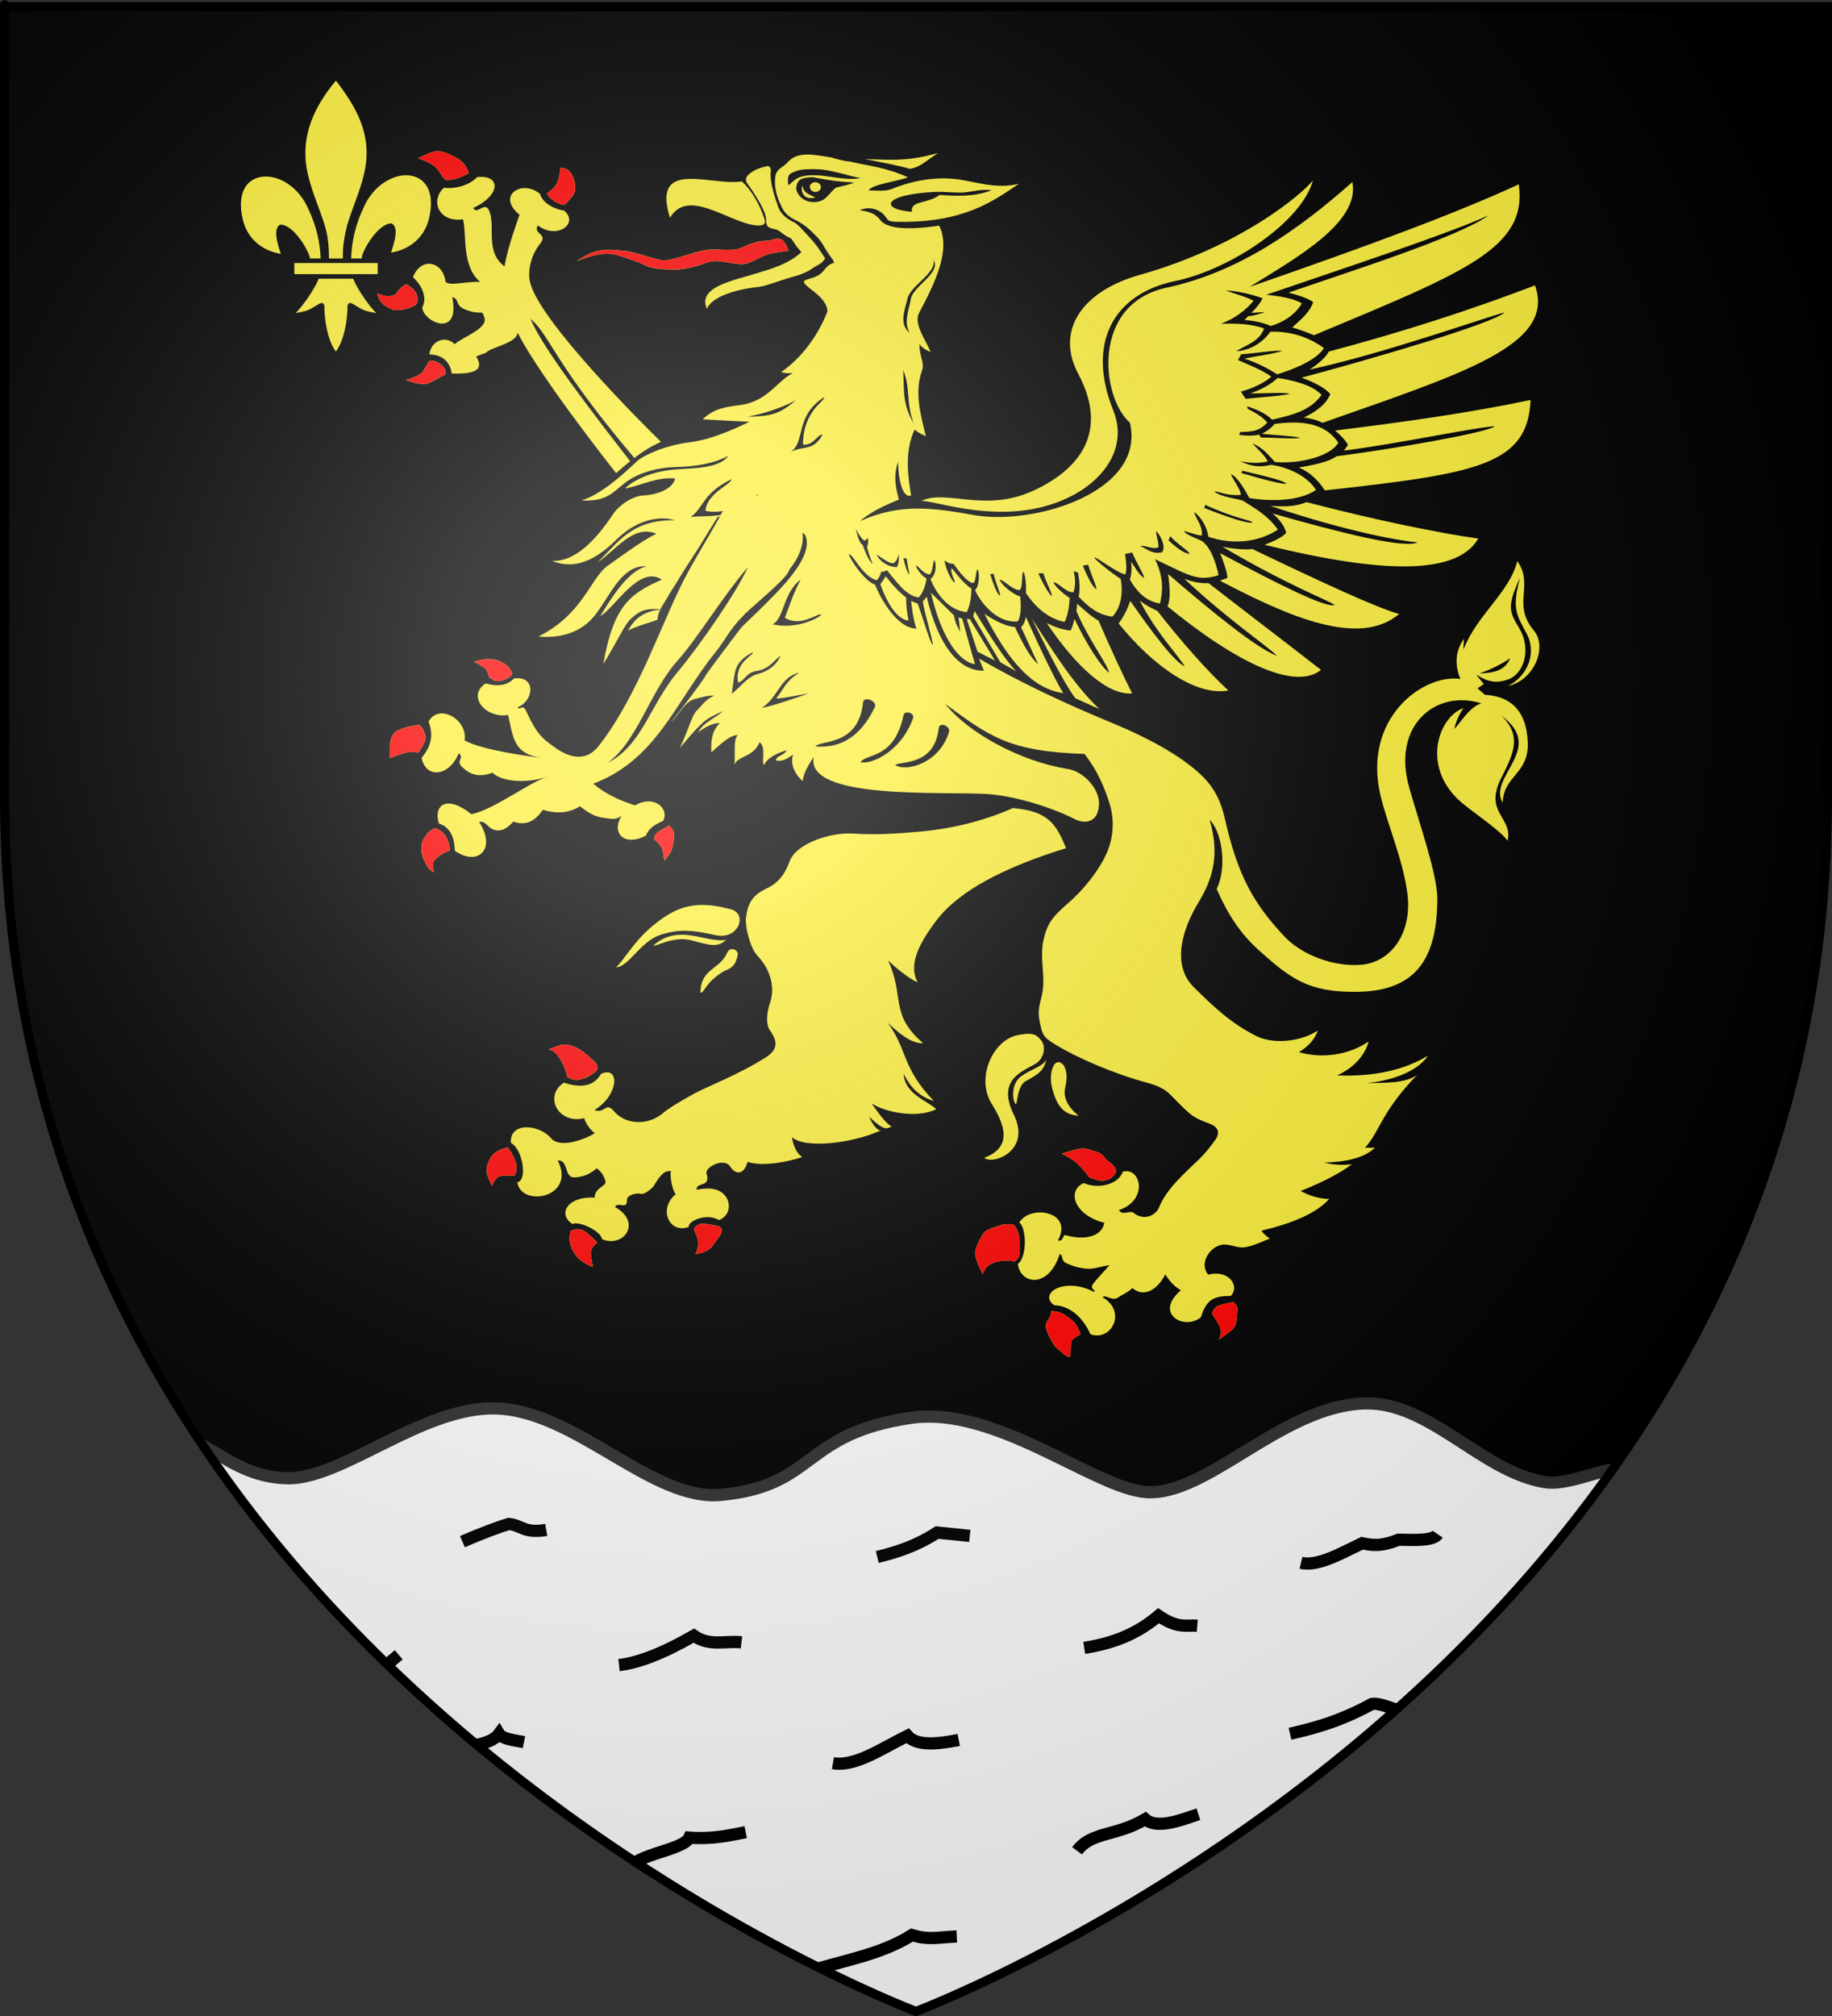 <?xml version="1.0" encoding="UTF-8" standalone="no"?>
<svg
   xmlns:dc="http://purl.org/dc/elements/1.1/"
   xmlns:cc="http://creativecommons.org/ns#"
   xmlns:rdf="http://www.w3.org/1999/02/22-rdf-syntax-ns#"
   xmlns:svg="http://www.w3.org/2000/svg"
   xmlns="http://www.w3.org/2000/svg"
   xmlns:xlink="http://www.w3.org/1999/xlink"
   xmlns:sodipodi="http://sodipodi.sourceforge.net/DTD/sodipodi-0.dtd"
   xmlns:inkscape="http://www.inkscape.org/namespaces/inkscape"
   height="660"
   width="600"
   version="1.0"
   id="svg2"
   sodipodi:version="0.32"
   inkscape:version="0.91 r13725"
   sodipodi:docname="1. Blason de Terrebonne.svg"
   inkscape:export-filename="/Users/fabriceantoine/Desktop/Alsace/blason-fait/Blason_Ensisheim.png"
   inkscape:export-xdpi="72"
   inkscape:export-ydpi="72"
   inkscape:output_extension="org.inkscape.output.svg.inkscape">
  <rect width="100%" height="100%" fill="#333333" stroke="none"/>
  <title
     id="title5725">Blason de la ville de Terrebonne</title>
  <sodipodi:namedview
     inkscape:window-height="706"
     inkscape:window-width="1366"
     inkscape:pageshadow="2"
     inkscape:pageopacity="0.0"
     guidetolerance="10.0"
     gridtolerance="10.0"
     objecttolerance="10.0"
     borderopacity="1.0"
     bordercolor="#666666"
     pagecolor="#ffffff"
     id="base"
     showgrid="false"
     height="660px"
     inkscape:zoom="0.68871244"
     inkscape:cx="308.77821"
     inkscape:cy="261.33186"
     inkscape:window-x="-8"
     inkscape:window-y="-8"
     inkscape:current-layer="g3487"
     inkscape:snap-bbox="true"
     inkscape:bbox-nodes="true"
     showguides="true"
     inkscape:guide-bbox="true"
     inkscape:window-maximized="1" />
  <desc
     id="desc4">Flag of Canton of Valais (Wallis)</desc>
  <defs
     id="defs6">
    <linearGradient
       id="linearGradient2893">
      <stop
         style="stop-color:white;stop-opacity:0.314;"
         offset="0"
         id="stop2895" />
      <stop
         id="stop2897"
         offset="0.19"
         style="stop-color:white;stop-opacity:0.251;" />
      <stop
         style="stop-color:#6b6b6b;stop-opacity:0.125;"
         offset="0.6"
         id="stop2901" />
      <stop
         style="stop-color:black;stop-opacity:0.125;"
         offset="1"
         id="stop2899" />
    </linearGradient>
    <linearGradient
       id="linearGradient2885">
      <stop
         id="stop2887"
         offset="0"
         style="stop-color:white;stop-opacity:1;" />
      <stop
         style="stop-color:white;stop-opacity:1;"
         offset="0.229"
         id="stop2891" />
      <stop
         id="stop2889"
         offset="1"
         style="stop-color:black;stop-opacity:1;" />
    </linearGradient>
    <linearGradient
       id="linearGradient2955">
      <stop
         id="stop2867"
         offset="0"
         style="stop-color:#fd0000;stop-opacity:1;" />
      <stop
         style="stop-color:#e77275;stop-opacity:0.659;"
         offset="0.5"
         id="stop2873" />
      <stop
         style="stop-color:black;stop-opacity:0.323;"
         offset="1"
         id="stop2959" />
    </linearGradient>
    <radialGradient
       inkscape:collect="always"
       xlink:href="#linearGradient2955"
       id="radialGradient2961"
       cx="225.524"
       cy="218.901"
       fx="225.524"
       fy="218.901"
       r="300"
       gradientTransform="matrix(-4.167939e-4,2.183,-1.884,-3.599562e-4,615.597,-289.121)"
       gradientUnits="userSpaceOnUse" />
    <polygon
       id="star"
       transform="scale(53,53)"
       points="0,-1 0.588,0.809 -0.951,-0.309 0.951,-0.309 -0.588,0.809 0,-1 " />
    <clipPath
       id="clip">
      <path
         d="M 0,-200 L 0,600 L 300,600 L 300,-200 L 0,-200 z "
         id="path10" />
    </clipPath>
    <radialGradient
       inkscape:collect="always"
       xlink:href="#linearGradient2955"
       id="radialGradient1911"
       gradientUnits="userSpaceOnUse"
       gradientTransform="matrix(-4.167939e-4,2.183,-1.884,-3.599562e-4,615.597,-289.121)"
       cx="225.524"
       cy="218.901"
       fx="225.524"
       fy="218.901"
       r="300" />
    <radialGradient
       inkscape:collect="always"
       xlink:href="#linearGradient2955"
       id="radialGradient2865"
       gradientUnits="userSpaceOnUse"
       gradientTransform="matrix(0,1.749,-1.593,-1.049767e-7,551.788,-191.29)"
       cx="225.524"
       cy="218.901"
       fx="225.524"
       fy="218.901"
       r="300" />
    <radialGradient
       inkscape:collect="always"
       xlink:href="#linearGradient2955"
       id="radialGradient2871"
       gradientUnits="userSpaceOnUse"
       gradientTransform="matrix(0,1.386,-1.323,-5.741131e-8,-158.082,-109.541)"
       cx="225.524"
       cy="218.901"
       fx="225.524"
       fy="218.901"
       r="300" />
    <radialGradient
       inkscape:collect="always"
       xlink:href="#linearGradient2893"
       id="radialGradient3163"
       gradientUnits="userSpaceOnUse"
       gradientTransform="matrix(1.353,0,0,1.349,-77.629,-85.747)"
       cx="221.445"
       cy="226.331"
       fx="221.445"
       fy="226.331"
       r="300" />
    <radialGradient
       gradientTransform="matrix(1.353,0,0,1.349,-77.629,-85.747)"
       gradientUnits="userSpaceOnUse"
       xlink:href="#linearGradient2893"
       id="radialGradient1784"
       fy="226.331"
       fx="221.445"
       r="300"
       cy="226.331"
       cx="221.445" />
    <radialGradient
       gradientTransform="matrix(0,1.386,-1.323,-5.741131e-8,-158.082,-109.541)"
       gradientUnits="userSpaceOnUse"
       xlink:href="#linearGradient2955"
       id="radialGradient1782"
       fy="218.901"
       fx="225.524"
       r="300"
       cy="218.901"
       cx="225.524" />
    <radialGradient
       gradientTransform="matrix(0,1.749,-1.593,-1.049767e-7,551.788,-191.29)"
       gradientUnits="userSpaceOnUse"
       xlink:href="#linearGradient2955"
       id="radialGradient1780"
       fy="218.901"
       fx="225.524"
       r="300"
       cy="218.901"
       cx="225.524" />
    <radialGradient
       gradientTransform="matrix(-4.167939e-4,2.183,-1.884,-3.599562e-4,615.597,-289.121)"
       gradientUnits="userSpaceOnUse"
       xlink:href="#linearGradient2955"
       id="radialGradient1778"
       fy="218.901"
       fx="225.524"
       r="300"
       cy="218.901"
       cx="225.524" />
    <clipPath
       id="clipPath1774">
      <path
         id="path1776"
         d="M 0,-200 L 0,600 L 300,600 L 300,-200 L 0,-200 z " />
    </clipPath>
    <polygon
       id="polygon1772"
       transform="scale(53,53)"
       points="0,-1 0.588,0.809 -0.951,-0.309 0.951,-0.309 -0.588,0.809 0,-1 " />
    <radialGradient
       gradientTransform="matrix(-4.167939e-4,2.183,-1.884,-3.599562e-4,615.597,-289.121)"
       gradientUnits="userSpaceOnUse"
       xlink:href="#linearGradient2955"
       id="radialGradient1770"
       fy="218.901"
       fx="225.524"
       r="300"
       cy="218.901"
       cx="225.524" />
    <linearGradient
       id="linearGradient1762">
      <stop
         id="stop1764"
         offset="0"
         style="stop-color:#fd0000;stop-opacity:1" />
      <stop
         id="stop1766"
         offset="0.5"
         style="stop-color:#e77275;stop-opacity:0.659" />
      <stop
         id="stop1768"
         offset="1"
         style="stop-color:black;stop-opacity:0.323" />
    </linearGradient>
    <linearGradient
       id="linearGradient1754">
      <stop
         id="stop1756"
         offset="0"
         style="stop-color:white;stop-opacity:1" />
      <stop
         id="stop1758"
         offset="0.229"
         style="stop-color:white;stop-opacity:1" />
      <stop
         id="stop1760"
         offset="1"
         style="stop-color:black;stop-opacity:1" />
    </linearGradient>
    <linearGradient
       id="linearGradient1744">
      <stop
         id="stop1746"
         offset="0"
         style="stop-color:white;stop-opacity:0.314" />
      <stop
         id="stop1748"
         offset="0.19"
         style="stop-color:white;stop-opacity:0.251" />
      <stop
         id="stop1750"
         offset="0.6"
         style="stop-color:#6b6b6b;stop-opacity:0.125" />
      <stop
         id="stop1752"
         offset="1"
         style="stop-color:black;stop-opacity:0.125" />
    </linearGradient>
    <clipPath
       clipPathUnits="userSpaceOnUse"
       id="clipPath5751">
      <path
         inkscape:connector-curvature="0"
         style="display:inline;fill:none;fill-opacity:1;fill-rule:evenodd;stroke:none;stroke-width:2.846;stroke-linecap:butt;stroke-linejoin:miter;stroke-miterlimit:4;stroke-dasharray:none;stroke-opacity:1"
         d="m 302.031,451.781 c -1.995,-0.019 -4.061,0.007 -6.188,0.031 -68.044,0.763 -71.618,24.406 -138.469,24.406 -56.666,10e-6 -62.784,-16.953 -103.312,-22.594 85.665,144.539 245.937,204.844 245.938,204.844 0,0 161.253,-60.683 246.719,-206.188 -50.847,3.188 -56.331,20.875 -117.156,20.875 -64.762,10e-6 -65.676,-20.771 -127.531,-21.375 z"
         id="path5753" />
    </clipPath>
    <clipPath
       clipPathUnits="userSpaceOnUse"
       id="clipPath5770">
      <path
         inkscape:connector-curvature="0"
         style="display:inline;fill:none;fill-opacity:1;fill-rule:evenodd;stroke:none;stroke-width:2.846;stroke-linecap:butt;stroke-linejoin:miter;stroke-miterlimit:4;stroke-dasharray:none;stroke-opacity:1"
         d="m 297.307,454.509 c -1.667,-0.018 -3.394,0.006 -5.17,0.029 -56.86,0.699 -59.846,22.354 -115.709,22.354 -47.352,10e-6 -52.464,-15.527 -86.331,-20.694 71.584,132.383 205.513,187.616 205.513,187.617 0,0 134.748,-55.58 206.166,-188.847 -42.49,2.92 -47.072,19.119 -97.899,19.119 -54.117,10e-6 -54.881,-19.024 -106.569,-19.577 z"
         id="path5772" />
    </clipPath>
    <clipPath
       clipPathUnits="userSpaceOnUse"
       id="clipPath3518">
      <path
         sodipodi:nodetypes="cccccc"
         d="m 300,658.5 c 0,0 -298.5,-112.32 -298.5,-397.772 0,-285.452 0,-258.552 0,-258.552 l 597,0 0,258.552 c 0,285.452 -298.5,397.772 -298.5,397.772 z"
         style="display:inline;fill:none;stroke:none;stroke-width:3;stroke-linecap:butt;stroke-linejoin:miter;stroke-miterlimit:4;stroke-dasharray:none;stroke-opacity:1"
         id="path3520"
         inkscape:export-xdpi="144"
         inkscape:export-ydpi="144"
         inkscape:connector-curvature="0" />
    </clipPath>
  </defs>
  <g
     inkscape:groupmode="layer"
     id="layer3"
     inkscape:label="Fond écu"
     style="display:inline"
     sodipodi:insensitive="true">
    <path
       id="path2855"
       style="fill:#000000;fill-opacity:1;fill-rule:evenodd;stroke:none"
       d="m 300,658.5 c 0,0 298.5,-112.32 298.5,-397.772 0,-285.452 0,-258.552 0,-258.552 l -597,0 0,258.552 C 1.5,546.18 300,658.5 300,658.5 Z"
       sodipodi:nodetypes="cccccc"
       inkscape:connector-curvature="0" />
  </g>
  <g
     inkscape:groupmode="layer"
     id="layer4"
     inkscape:label="Meubles"
     style="display:inline"
     sodipodi:insensitive="true">
    <g
       id="g5542"
       transform="matrix(0.911,0,0,0.94,27.728,-39.099)">
      <path
         style="display:inline;fill:#fcef3c;fill-opacity:1;stroke:none"
         d="m 306.787,94.879 c -11.706,3.241 -18.073,2.249 -26.291,2.159 5.103,0.904 12.357,2.236 16.213,3.379 3.757,-0.723 4.92,-2.18 10.079,-5.538 z m -47.559,0.54 c -2.646,0.086 -4.869,0.831 -6.719,2.91 -1.458,1.582 -3.743,2.001 -4.192,4.623 -0.561,3.299 0.45,6.85 1.572,9.245 0.953,2.079 1.718,4.172 5.363,5.89 3.813,1.808 5.283,3.384 7.798,5.772 2.399,2.277 2.974,4.588 5.764,7.978 1.556,2.463 -0.113,0.126 -2.959,3.801 -2.158,2.787 -4.908,2.601 -7.151,3.731 -1.289,1.804 8.298,5.091 8.322,10.77 -4.593,11.139 -11.653,17.749 -16.644,21.048 1.458,0.452 2.908,0.486 4.253,0.305 -5.888,2.938 -9.081,9.859 -18.894,11.169 -5.103,0.633 -9.468,1.133 -13.562,4.975 5.608,0.316 11.216,0.597 16.767,0.868 -5.664,2.666 -13.801,6.229 -21.483,7.133 -9.028,1.085 -16.825,4.697 -18.956,6.641 -5.776,5.333 -13.468,11.847 -19.973,13.61 9.253,0.407 10.989,-2.579 15.812,-6.195 4.374,-3.254 11.128,-5.239 17.969,-5.42 6.785,-0.181 13.726,-1.095 19.11,-3.942 -3.196,4.384 -12.403,4.333 -18.74,4.74 -9.197,0.633 -15.684,3.976 -18.432,6.687 6.056,-1.175 11.501,-4.107 18.062,-3.52 -1.122,4.113 -7.26,5.732 -11.466,5.913 -3.813,0.136 -8.744,3.401 -10.819,6.429 -6.113,8.858 -13.545,16.762 -22.069,16.355 10.43,3.977 18.381,-2.846 23.764,-7.908 5.552,-5.152 13.355,-8.275 20.589,-6.242 -15.814,-0.271 -20.604,7.908 -27.894,14.642 6.281,-3.887 12.758,-13.405 21.113,-9.926 -5.327,2.395 -14.815,9.338 -17.507,11.146 -6.225,4.248 -8.754,16.819 -24.904,24.638 10.542,0.859 16.997,-2.988 20.867,-8.095 5.608,-7.366 9.319,-16.809 18.124,-16.402 -7.01,1.627 -13.148,11.715 -16.737,17.364 4.879,-2.395 13.968,-18.094 22.1,-12.671 -11.272,4.836 -17.32,8.905 -21.021,29.378 5.271,-8.18 7.499,-13.695 10.079,-15.909 3.58,-3.101 5.59,-3.421 10.449,-3.191 0.821,-1.616 1.99,-2.983 3.206,-5.303 3.215,-4.628 2.737,-4.549 9.678,-14.783 1.665,-2.454 3.209,-5.186 7.644,-11.897 1.033,-1.563 29.957,2.218 31.655,6.453 1.837,4.582 -2.144,10.431 -6.01,15.017 -5.238,6.213 -16.545,16.206 -17.199,17.012 -0.645,0.796 -12.034,15.455 -12.483,16.261 -1.818,3.261 -12.168,15.939 -12.73,16.73 2.411,-2.214 5.151,-7.305 8.291,-8.119 3.925,-1.039 4.894,-1.259 7.336,-1.314 -3.554,1.623 -4.468,3.611 -6.195,5.139 -1.861,1.645 -2.862,6.294 -6.195,13.14 2.489,-2.712 7.197,-8.749 10.911,-10.676 3.063,-1.589 3.604,-1.579 4.593,-2.253 -1.491,1.873 -7.535,4.225 -8.846,7.462 1.89,-1.582 5.824,-3.552 7.644,-3.121 -2.44,2.384 -3.247,5.261 -2.99,10.113 3.78,-3.296 7.039,-6.201 9.555,-5.984 -1.824,1.518 -0.8,6.387 -1.295,10.348 1.009,-3.118 6.962,-2.665 9.093,-7.908 2.579,1.943 0.405,7.186 1.695,7.955 0.617,-1.943 3.502,-3.806 8.045,-5.162 -0.897,1.988 -3.634,1.781 -3.914,3.543 2.916,0.723 4.937,-1.405 6.226,-1.948 -1.346,3.525 1.24,7.503 3.483,9.175 0,-2.441 2.344,-6.164 3.914,-8.424 -3.14,15.14 46.831,11.935 62.477,12.929 9.085,0.587 22.049,4.166 31.47,8.776 3.421,1.717 8.518,1.355 8.63,-5.514 0.056,-5.016 -5.393,-11.11 -11.281,-12.014 -17.104,-2.621 -35.827,-12.61 -44.014,-22.643 15.926,11.344 22.945,16.576 50.086,17.434 4.654,5.875 7.099,11.404 9.062,17.505 1.682,5.288 1.349,11.324 -0.894,16.566 -2.916,6.689 -8.918,13.617 -14.302,18.091 -5.496,4.61 -7.433,7.083 -8.723,13.093 -1.009,4.745 0.143,9.853 0.031,14.689 -0.112,5.74 -2.554,7.639 -1.264,13.469 0.953,4.384 1.149,5.169 5.579,7.79 7.851,4.655 21.058,10.159 32.61,13.187 3.982,1.039 6.653,2.215 8.784,4.294 7.963,7.864 7.69,7.676 14.363,10.207 2.636,0.994 3.588,2.888 1.849,5.373 -1.458,2.079 -3.882,5.017 -5.733,6.734 -5.496,5.107 -11.887,10.455 -14.579,16.918 -1.122,2.712 -5.321,4.927 -9.247,1.854 -1.122,-0.904 -4.026,1.164 -5.147,-0.915 10.655,-3.435 7.892,-15.092 1.387,-13.375 -1.738,4.745 -9.258,6.09 -14.024,3.966 -6.056,2.441 -3.849,11.042 7.367,13.844 -1.178,5.694 -8.803,5.831 -13.963,4.294 -1.009,-0.271 -0.694,2.396 -2.712,1.854 5.72,-10.169 -10.031,-12.614 -13.901,-6.242 2.58,1.717 2.872,12.012 -0.493,14.407 0.729,6.96 10.861,8.959 15.01,-3.379 1.402,0.271 0.243,2.127 2.373,3.121 2.187,1.039 5.095,1.812 7.675,1.948 2.355,0.136 5.392,-0.994 7.86,-1.22 -1.682,1.853 -3.947,4.154 -5.517,6.007 -2.187,2.576 0.922,2.336 -0.031,3.285 -10.655,-5.423 -20.195,0.555 -14.363,4.623 5.44,0.181 10.153,3.877 13.069,10.113 7.458,2.621 13.293,-7.82 4.377,-12.882 1.009,-1.175 3.459,1.627 5.702,0 1.402,-0.994 3.311,-1.609 4.993,-3.191 3.869,3.209 8.752,1.067 11.836,-4.763 1.57,2.486 3.423,4.339 5.61,5.514 -9.87,8.18 1.237,14.155 7.182,9.409 1.907,-5.875 4.252,-7.46 10.757,-7.415 3.365,-3.48 -0.679,-9.268 -8.137,-7.415 -3.252,-3.751 0.23,-9.401 4.716,-10.395 2.636,-0.587 5.574,1.23 8.322,0.868 3.084,-0.407 6.208,-1.988 9.123,-3.027 -0.897,-0.587 -2.236,-1.594 -3.021,-2.769 10.823,-2.486 19.502,-5.876 24.381,-11.028 -3.477,-0.09 -6.899,-1.03 -10.264,-2.792 8.58,-3.344 14.476,-6.423 18.401,-9.315 -3.869,0.452 -7.059,0.091 -9.863,-0.587 7.514,-0.226 14.005,-1.433 18.154,-5.139 -1.234,-0.045 -2.398,-0.047 -3.575,-0.047 5.271,-5.423 5.705,-12.304 18.771,-25.365 -3.982,3.028 -12.224,2.772 -18,2.863 10.43,-1.04 18.575,-4.669 21.884,-9.55 -8.524,5.062 -19.693,7.418 -32.703,6.875 5.496,-2.305 9.997,-6.696 11.343,-11.803 -7.066,4.745 -16.841,6.058 -25.028,3.707 2.972,-1.762 5.629,-4.164 6.75,-7.509 -6.281,3.977 -16.049,4.837 -22.161,1.854 -9.253,-4.474 -15.81,-10.658 -22.315,-16.895 -8.412,-7.954 -3.929,-20.748 1.51,-29.425 5.159,-8.27 7.856,-16.527 4.099,-28.955 4.486,4.113 6.341,16.708 2.527,24.075 3.925,8.677 8.231,15.272 15.072,21.282 11.496,9.988 17.877,14.752 35.261,14.572 20.076,-0.226 29.004,-10.086 29.004,-32.592 1e-5,-8.044 -6.291,-25.664 -10.048,-38.318 -6.561,-22.1 9.766,-34.537 25.86,-29.566 -4.598,1.311 -8.17,7.874 -9.74,8.823 0.617,-2.35 1.672,-4.897 3.298,-7.157 -9.197,3.118 -15.699,21.424 0.339,33.672 4.935,3.796 13.572,9.547 15.534,12.53 2.019,-8.135 -8.542,-9.727 -2.373,-21.658 3.926,-7.728 8.142,-14.64 0.123,-21.916 16.262,11.344 -5.002,21.232 0.493,30.316 0.337,-9.536 9.48,-9.974 9.031,-21.001 -0.449,-11.524 -6.663,-16.138 -15.411,-16.59 -0.897,-0.723 -1.784,-1.484 -2.682,-2.253 0.729,-0.497 1.496,-1.004 2.281,-1.502 -0.953,-1.085 -1.846,-2.179 -2.743,-3.309 4.094,2.576 7.131,3.139 11.281,1.783 6.112,-1.989 8.521,-10.756 4.315,-17.716 -3.477,-5.649 -4.837,-7.524 0.154,-17.692 -2.86,10.304 -1.446,12.574 2.312,19.218 3.925,6.96 0.327,15.052 -6.627,18.396 9.365,-1.898 14.35,-13.507 9.247,-19.382 -7.907,-9.174 0.226,-15.692 -5.887,-24.098 -2.86,10.982 -14.615,18.808 -19.326,30.739 -0.112,-1.22 0.098,-2.442 0.154,-3.707 -3.421,4.564 -3.201,9.625 -1.295,14.008 -13.066,-1.898 -35.262,13.337 -28.757,40.453 2.468,10.169 8.195,22.624 9.709,34.329 1.795,13.739 -5.888,23.965 -16.767,24.779 -9.926,0.723 -21.32,-3.528 -27.432,-9.855 -11.215,-11.524 -16.756,-21.338 -21.298,-40.5 -2.131,-9.084 -5.323,-14.135 -15.473,-21.095 -8.075,-5.468 -17.672,-9.812 -27.093,-13.563 -15.758,-6.327 -31.682,-13.612 -45.925,-21.611 0.449,1.039 1.283,3.318 1.788,4.177 -8.355,0.226 -16.053,-7.417 -20.651,-25.811 -0.336,0.633 -1.101,1.57 -1.325,1.525 -0.224,1.582 3.906,14.645 3.514,15.322 -0.785,-0.316 -3.63,-9.709 -5.425,-14.454 -0.785,-0.136 -1.639,-0.597 -2.312,-0.868 0.056,1.085 0.734,6.797 1.911,9.644 -6.785,-0.09 -12.619,-9.854 -14.918,-15.322 -3.869,-1.13 -9.538,-9.722 -9.37,-10.536 1.458,-0.316 4.883,7.812 9.986,8.987 0.729,-0.587 1.353,-1.895 1.634,-2.98 0.729,0.136 1.417,-0.176 2.034,-0.493 3.309,3.841 6.893,8.983 11.435,9.48 1.514,-1.582 2.412,-3.972 2.805,-6.594 -1.682,-0.814 -4.041,-3.876 -3.76,-4.599 1.626,1.085 2.795,3.011 4.87,3.191 1.234,-0.859 0.997,-4.185 1.726,-4.998 0.449,0.587 1.193,4.515 -1.387,6.594 2.243,5.694 6.951,11.024 13.007,11.521 1.066,-2.034 1.695,-5.116 1.695,-8.189 -3.645,-2.305 -6.509,-6.772 -7.182,-7.133 -0.393,1.943 1.233,4.118 1.233,5.021 -1.122,-0.226 -3.312,-4.714 -3.76,-7.696 1.009,0.678 2.003,1.24 3.236,1.15 1.851,2.486 4.958,6.597 7.089,6.687 1.009,-0.136 0.843,-4.039 1.572,-4.716 0.673,0.361 0.87,5.848 -0.925,7.204 2.748,5.604 8.657,11.611 15.442,10.888 1.29,-2.35 1.056,-5.837 0.832,-8.729 -2.187,-0.316 -6.949,-4.057 -7.397,-5.819 1.738,0.226 4.204,3.413 7.12,3.684 1.402,-1.13 0.571,-5.095 1.356,-6.406 0.673,0.271 1.18,5.019 0.955,7.415 3.701,5.197 8.013,8.846 13.901,10.066 1.234,-2.35 1.681,-5.461 1.849,-8.353 -2.748,-1.672 -5.825,-4.656 -5.825,-5.514 2.187,0.362 4.434,3.701 7.182,3.52 0.785,-2.169 0.709,-4.698 0.092,-7.274 0.449,-1e-5 1.006,0.375 1.51,0.375 0.561,2.847 0.838,5.51 0.277,8.447 3.421,3.525 6.898,6.313 12.113,6.946 3.14,-3.209 3.887,-8.259 2.99,-13.14 -3.365,-2.124 -9.025,-6.426 -9.586,-7.556 1.57,0.271 7.799,5.194 11.219,6.007 0.785,-1.943 0.163,-5.19 -0.062,-7.133 0.673,-0.271 1.799,-0.223 2.527,-0.54 1.346,3.118 4.234,7.738 4.346,8.823 -1.57,-0.497 -3.401,-3.847 -4.747,-5.655 0.336,2.26 0.216,4.504 -0.401,6.312 2.411,3.932 5.379,7.381 10.819,8.33 1.009,-4.158 1.465,-9.046 -1.788,-15.463 12.449,5.74 15.437,7.911 22.839,5.561 -0.953,-4.564 -2.89,-9.771 -5.918,-11.85 -0.617,-0.452 -5.999,-2.164 -6.504,-3.52 2.075,0.452 4.28,1.415 6.411,1.596 0.392,-3.435 -1.964,-5.523 -2.805,-8.189 2.58,1.582 4.755,5.379 5.147,8.588 8.412,2.757 17.626,2.168 25.028,-2.487 -4.038,-5.288 -8.022,-7.149 -12.452,-9.996 -1.009,-0.633 -8.206,-1.208 -10.449,-3.332 1.795,0.045 4.682,1.672 9.617,1.22 -0.505,-2.531 -2.546,-4.83 -3.668,-7.18 2.243,0.633 4.95,5.279 6.688,8.307 8.243,1.265 18.061,1.047 23.949,-2.839 -3.084,-4.745 -9.82,-7.915 -16.213,-8.729 -4.206,0.994 -7.022,0.497 -11.004,-1.22 3.421,0.542 6.835,0.813 9.863,0 -0.953,-1.989 -3.698,-4.389 -5.548,-6.242 3.477,1.311 5.389,3.539 8.137,6.476 8.692,0.723 19.974,-1.899 22.778,-6.734 -4.935,-7.095 -13.567,-7.743 -22.932,-6.523 -1.066,1.401 -2.992,2.636 -4.562,3.449 4.038,0.316 11.678,0.84 13.808,1.337 -1.85,0.587 -9.524,-0.092 -14.178,-0.047 -0.224,-0.407 -0.356,-0.581 -0.524,-1.032 -2.187,0.497 -4.832,0.455 -7.243,0.094 0.112,-0.316 0.227,-0.624 0.339,-0.986 4.991,-0.136 6.911,-0.46 9.771,-3.262 -2.019,-2.395 -4.597,-3.525 -7.12,-4.881 -0.056,-0.271 -0.062,-0.55 -0.062,-0.821 3.14,1.085 6.384,2.229 8.908,4.669 7.234,-1.672 13.523,-2.986 17.785,-8.635 -3.253,-3.48 -10.316,-5.1 -15.812,-5.913 -2.692,2.531 -6.437,4.244 -9.802,5.373 4.711,0.09 11.554,-0.425 14.302,0.117 -2.58,0.723 -10.613,1.241 -15.997,1.783 -0.505,-0.859 -1.216,-1.63 -1.664,-2.534 3.813,-0.994 8.107,-2.812 10.911,-5.162 -3.589,-2.531 -7.779,-3.965 -11.928,-5.772 0.224,-0.633 0.793,-1.364 1.017,-2.041 5.047,-0.316 11.38,-1.401 14.856,-1.22 -2.972,1.085 -9.255,1.818 -13.685,2.722 4.318,1.311 8.334,3.343 11.867,5.467 5.832,-1.717 14.188,-4.97 16.767,-9.128 -5.608,-3.977 -12.223,-5.928 -19.233,-5.702 -2.58,3.525 -7.052,6.555 -12.267,6.781 3.533,-2.215 8.248,-3.253 9.986,-7.908 -4.935,-1.763 -10.258,-1.735 -15.473,-1.689 4.655,-1.582 8.965,-4.679 11.713,-7.978 -3.14,-1.582 -6.739,-2.37 -10.048,-3.59 4.486,0.226 9.079,1.321 13.284,2.722 -0.897,1.853 -2.666,3.805 -4.069,5.115 1.402,-0.045 3.53,-0.28 4.932,-0.235 -1.963,0.542 -3.992,1.225 -6.01,1.361 -0.449,0.407 -0.938,0.953 -1.387,1.314 3.196,0.316 6.429,0.756 9.401,2.112 4.823,-1.311 9.088,-4.2 11.219,-7.861 -3.141,-1.898 -8.131,-2.53 -12.73,-3.027 26.469,-8.767 65.878,-21.383 79.953,-27.665 -11.215,7.683 -48.224,18.983 -72.001,26.938 2.972,0.723 6.409,1.725 8.877,3.262 -1.178,3.615 -4.549,6.18 -7.521,8.846 2.748,0.768 5.162,1.683 7.798,2.722 54.451,-22.054 76.831,-30.326 73.635,-52.561 -21.534,9.671 -52.593,20.913 -96.782,35.737 16.767,-10.123 39.76,-22.411 36.956,-36.511 -19.515,16.722 -40.946,31.415 -66.854,36.793 -27.142,5.649 -23.505,38.232 -13.13,47 5.888,24.088 -34.476,35.921 -56.066,32.17 -15.085,-2.576 -26.526,-4.147 -40.994,2.135 3.813,-3.254 9.033,-5.565 14.024,-7.509 -1.177,-4.067 -2.072,-8.664 -0.277,-13.093 -0.056,4.203 1.121,12.815 4.654,11.685 -1.29,-7.547 -2.269,-15.538 1.264,-22.995 1.065,0.904 2.58,1.755 4.038,2.253 -1.963,-7.593 -4.135,-15.394 -1.387,-22.761 1.009,-2.847 -0.787,-4.252 -0.955,-9.269 1.065,1.356 2.468,2.113 4.038,2.745 -1.682,-4.158 -6.227,-9.751 -4.099,-13.633 5.719,-10.436 11.478,-21.858 7.212,-30.363 -5.383,0.768 -17.872,2.344 -21.237,-1.994 -1.626,-2.169 -4.078,-2.949 -7.274,-3.355 2.523,-1.311 7.107,-0.899 9.462,2.581 0.617,0.859 0.695,1.41 4.284,1.455 23.552,0.316 33.977,-7.066 43.398,-13.258 -7.066,1.582 -11.968,0.226 -19.819,-1.22 -8.804,-1.582 -17.49,-0.225 -26.014,3.074 -2.467,0.904 -5.502,0.446 -8.137,0.446 1.065,-2.124 10.329,-3.106 14.086,-4.552 -7.538,-3.449 -15.692,-4.259 -21.144,-5.538 -1.402,0.045 -5.371,-1.068 -6.38,-1.384 -3.527,-0.533 -6.57,-1.095 -9.216,-1.009 z M 206.984,253.758 c -0.02,0.04 -0.042,0.077 -0.062,0.117 0.252,-0.029 0.51,-0.072 0.771,-0.094 -0.255,-0.014 -0.469,-0.012 -0.709,-0.024 z m -0.062,0.117 c -5.709,0.65 -9.195,2.953 -11.558,7.368 2.38,-1.382 7.669,-2.763 10.541,-3.778 0.171,-1.484 0.522,-2.588 1.017,-3.59 z m 54.463,-153.365 c 0.956,-0.017 2.143,0.014 3.699,0.141 5.383,0.639 9.399,2.194 13.87,2.957 -3.757,0.71 -7.587,-0.023 -13.531,-0.798 -9.757,-0.896 -9.93,1.766 -12.453,3.286 -0.41,-3.084 -0.133,-3.841 2.282,-4.717 2.149,-0.779 3.266,-0.817 6.134,-0.868 z m 0.37,2.792 c 6.094,1.102 7.735,1.433 14.856,1.877 -1.907,0.813 -4.632,1.305 -6.534,1.76 -1.854,1.345 -3.074,3.663 -5.209,4.529 -3.779,1.532 -8.311,-0.369 -9.093,-4.106 0.289,-3.148 1.605,-3.924 5.98,-4.059 z m 179.787,1.126 c -3.645,4.61 -25.847,23.002 -62.354,32.944 -19.795,5.378 -30.556,18.764 -21.976,34.446 11.832,21.602 -1.45,34.205 -16.367,40.758 -17.216,7.638 -31.203,-0.685 -40.007,3.473 4.879,-0.045 22.438,6.334 41.055,2.628 20.636,-4.113 34.318,-18.705 27.925,-34.071 -9.757,-23.41 -0.051,-40.625 22.1,-45.099 20.524,-4.113 45.923,-21.115 49.624,-35.08 z m -118.265,3.309 c 0.421,-0.017 0.833,-0.014 1.264,0 0.492,0.016 0.975,0.05 1.479,0.117 -5.888,2.214 -11.725,2.094 -18.678,1.643 -4.486,3.254 -10.517,1.799 -9.956,5.866 -11.776,-0.904 -10.45,-6.132 8.784,-6.946 2.636,-0.09 6.135,0.303 8.938,0.258 2.49,-0.035 5.219,-0.819 8.168,-0.939 z m -18.093,24.45 c 2.804,4.429 -7.383,9.13 -8.168,13.469 -0.673,3.841 -2.675,8.211 -0.432,11.826 -3.982,-3.028 -1.693,-8.08 -0.74,-11.967 1.065,-4.429 10.348,-8.718 9.339,-13.328 z m 216.219,8.799 c -23.384,8.677 -48.001,16.332 -74.189,23.066 -0.729,1.853 -4.151,4.593 -6.843,6.265 26.3,-5.469 63.703,-18.34 70.152,-19.922 -4.15,3.841 -46.998,16.004 -73.018,22.737 4.318,1.537 8.251,3.419 10.325,5.678 -1.458,3.525 -5.15,6.246 -9.524,8.189 2.299,0.271 4.869,0.905 6.719,1.854 50.526,-17.264 84.004,-27.079 76.378,-47.868 z M 294.242,170.458 c 2.748,6.282 0.9,10.856 3.76,18.584 -4.318,-7.367 -3.256,-11.986 -3.76,-18.584 z m -28.387,9.456 c 0.392,1.401 -7.557,4.655 -7.613,16.496 3.645,0.587 5.427,-3.809 6.997,-3.402 -3.196,5.785 -7,3.791 -11.373,5.96 5.383,-3.57 1.335,-12.455 11.99,-19.053 z m 253.976,0.986 c -22.655,4.61 -46.61,7.828 -70.275,10.63 1.738,1.492 3.614,3.192 4.623,5.045 -0.505,0.633 -0.969,1.27 -1.418,1.948 18.001,-2.124 48.945,-8.447 54.217,-8.447 -2.972,2.26 -37.052,7.956 -56.96,10.442 -2.692,1.898 -7.755,2.97 -13.531,3.919 3.982,1.537 7.208,4.655 9.339,7.955 55.068,-5.875 72.939,-8.893 74.005,-31.49 z m -264.117,0.094 c -6.169,4.926 -8.641,5.501 -17.445,5.772 6.168,-1.175 12.118,-3.061 17.445,-5.772 z m 160.492,24.544 c 9.589,2.214 14.971,3.468 15.812,4.552 -1.458,0.136 -6.679,-1.043 -16.213,-3.754 0.168,-0.271 0.288,-0.527 0.401,-0.798 z m -183.701,2.98 c 0.224,1.672 -8.86,4.79 -9.308,10.981 9.646,2.079 17.38,-6.102 18.894,-5.514 -7.627,8.813 -18.17,6.95 -24.226,7.673 4.71,-3.209 4.378,-8.395 14.641,-13.14 z m 206.756,7.955 c -3.14,1.22 -5.966,1.766 -12.976,1.314 28.768,9.31 47.115,12.242 52.891,12.694 -4.542,2.26 -26.855,-3.083 -52.09,-10.043 2.355,1.989 4.197,4.157 4.87,6.687 -1.234,1.672 -5.275,3.296 -7.798,4.2 37.347,8.903 68.541,11.897 76.84,-2.159 -14.244,-1.943 -37.287,-6.503 -61.737,-12.694 z m -36.401,0.939 c 11.272,5.062 16.316,5.199 17.045,6.148 -1.626,0.497 -8.249,-1.543 -17.445,-5.068 0.168,-0.362 0.289,-0.718 0.401,-1.079 z m -125.663,8.283 c 0.897,1.808 2.078,3.567 3.144,4.2 0.449,-0.181 0.835,-0.51 1.171,-0.962 0.28,1.13 0.202,2.17 -0.247,3.074 0.449,2.124 1.249,4.154 2.034,6.007 -1.122,-0.859 -2.235,-2.936 -3.637,-6.687 -1.234,-0.587 -1.849,-3.281 -2.466,-5.632 z m 108.002,0.798 c 2.075,2.26 3.422,5.517 2.188,7.415 -3.533,0.904 -5.398,-1.163 -7.921,-2.112 2.019,-0.407 4.03,1.171 6.442,0.493 0.505,-1.356 -0.765,-3.898 -0.709,-5.796 z m 5.055,1.854 c 3.084,3.209 6.879,5.199 6.935,6.148 -1.907,-0.181 -4.492,-1.936 -7.521,-4.693 0.224,-0.497 0.417,-1.003 0.586,-1.455 z m 18.771,3.661 c 24.113,13.739 37.181,18.218 40.377,20.297 -2.916,1.13 -19.508,-6.769 -41.209,-18.068 1.346,3.209 2.676,7.008 2.62,8.635 -0.673,0.361 -1.891,0.579 -2.62,0.986 24.842,12.609 50.113,23.318 64.357,11.568 -7.739,-2.034 -27.956,-11.074 -52.799,-22.643 -2.243,0.407 -6.745,-0.006 -10.726,-0.774 z m -116.293,2.628 c -2e-5,1.762 -0.005,3.26 -0.678,4.435 -3.141,0.09 -6.189,-1.902 -7.367,-4.388 2.243,1.446 4.496,3.121 6.01,3.121 1.234,-0.678 1.642,-2.083 2.034,-3.168 z m 1.603,1.267 c 0.393,0.09 0.809,0.19 1.202,0.235 0.224,1.853 0.95,4.728 0.894,5.632 -0.841,-1.13 -1.535,-3.2 -2.096,-5.866 z m 66.422,2.346 c 1.402,4.429 3.183,7.686 2.959,8.635 -1.234,-0.768 -2.963,-3.787 -4.87,-8.307 0.673,-0.136 1.294,-0.238 1.911,-0.329 z m -16.12,2.98 c 1.234,3.796 3.194,6.872 3.082,8.001 -1.178,-0.904 -2.963,-3.931 -4.87,-7.908 0.617,-0.045 1.227,-0.094 1.788,-0.094 z m -17.815,0.235 c 0.785,3.661 2.337,6.27 2.281,7.626 -0.953,-0.452 -2.061,-2.968 -3.575,-7.532 0.449,-0.045 0.902,-0.094 1.295,-0.094 z m 62.693,0.047 c 0.561,4.384 1.018,8.439 -0.216,11.287 25.515,20.202 46.144,29.244 55.172,22.104 -13.515,-10.214 -26.924,-20.054 -40.439,-30.223 -2.299,0.136 -5.103,-0.191 -8.692,-1.502 15.814,14.372 30.01,23.499 33.319,26.844 -7.01,-2.531 -22.377,-14.455 -39.144,-28.51 z m -101.56,0.751 c -0.617,1.175 -1.294,2.091 -1.911,2.769 2.58,7.141 6.383,12.468 10.141,12.694 -0.505,-2.486 -0.945,-5.38 -0.832,-8.001 -2.243,-1.627 -4.369,-3.756 -7.397,-7.462 z m -30.576,1.197 c -2.566,5.039 -2.669,5.47 -5.64,13.304 5.944,3.525 12.065,-2.05 13.13,-1.056 -2.523,2.124 -10.391,5.048 -17.569,3.285 4.094,-1.672 3.772,-11.024 10.079,-15.534 z m 46.85,4.552 c 3.925,16.315 10.403,24.218 15.843,24.896 -1.57,-5.197 -3.079,-10.665 -4.593,-15.862 -0.449,-0.226 -0.877,-0.175 -1.325,-0.446 0.28,1.537 0.367,3.579 0.647,5.115 -1.065,-1.989 -1.776,-2.994 -2.281,-5.796 -2.243,-2.124 -6.048,-5.738 -8.291,-7.908 z m 75.083,2.769 c 6.056,11.524 14.581,19.83 16.151,22.948 -4.262,-2.214 -11.553,-11.804 -19.572,-22.831 -1.234,3.525 -2.703,5.894 -4.161,7.837 12.337,14.869 27.87,25.381 39.422,23.347 -7.682,-6.915 -16.773,-16.889 -25.521,-27.735 -1.458,-0.678 -3.571,-1.533 -6.319,-3.567 z m -22.5,1.079 c -0.056,0.723 -0.165,1.809 -0.277,2.487 4.094,9.671 11.326,18.74 11.774,21.588 -3.084,-2.35 -7.91,-9.664 -12.452,-18.748 -0.337,1.22 -0.826,3.063 -1.387,4.012 -2.972,-0.226 -6.02,-1.339 -8.599,-2.605 10.318,14.869 21.839,25.265 30.699,24.497 -3.14,-6.056 -7.515,-15.108 -12.113,-25.412 -1.794,-0.723 -5.289,-3.74 -7.644,-5.819 z m -36.894,2.534 -0.493,1.854 9.74,15.979 5.733,3.168 c -3.869,-3.841 -9.316,-12.007 -14.98,-21.001 z m 3.545,0.986 c 7.234,13.784 15.963,25.991 28.357,27.618 -2.019,-2.938 -7.943,-14.607 -13.439,-26.539 -0.224,1.175 -0.747,2.798 -1.757,3.567 2.075,4.158 4.09,8.722 6.164,12.835 -2.636,-1.943 -5.213,-6.51 -8.353,-12.882 -3.196,-0.226 -7.047,-2.068 -10.973,-4.599 z m 17.045,1.666 c 5.832,11.344 11.595,22.562 15.689,27.759 2.86,1.22 5.709,2.489 8.569,3.754 -10.262,-9.717 -16.911,-20.712 -24.257,-31.513 z m -23.394,0.141 c -10e-6,0 3.884,11.38 3.884,11.38 l 6.257,3.074 -9.031,-14.407 -1.11,-0.047 z m -76.809,11.498 c -0.168,1.492 -6.684,3.691 -5.394,10.606 2.355,-0.452 2.749,-3.517 6.843,-4.059 4.654,-0.633 6.844,-4.598 8.415,-5.186 -1.402,2.983 -4.094,5.271 -8.075,6.265 -3.982,0.994 -6.297,4.617 -9.493,6.922 1.402,-7.954 0.359,-10.752 7.706,-14.548 z m 272.192,2.159 c -1.794,4.248 -5.957,5.189 -11.004,5.28 3.982,-1.356 7.639,-3.065 11.004,-5.28 z M 256.886,275.862 c -4.879,2.983 -5.65,5.822 -8.23,8.94 0.673,0.407 10.712,-1.644 11.497,-1.689 -3.813,1.401 -13.902,4.682 -16.706,4.998 6,-3.706 6.485,-10.712 13.439,-12.249 z m 24.226,9.269 c 1.492,-0.097 3.661,1.27 2.928,2.792 -4.767,9.626 -11.745,14.446 -21.391,13.633 1.85,-2.305 15.598,-1.6e-4 17.168,-15.276 0.07,-0.763 0.616,-1.106 1.295,-1.15 z m 14.733,4.599 c 1.121,0.026 2.393,0.86 1.973,2.018 -4.262,11.57 -15.025,16.27 -18.894,15.276 2.355,-3.209 12.108,-0.944 15.473,-16.355 0.147,-0.678 0.776,-0.954 1.449,-0.939 z m 12.36,4.318 c 0.086,-0.007 0.188,-0.005 0.277,0 1.197,0.071 2.636,1.193 2.25,2.464 -3.309,10.846 -15.319,14.052 -19.356,11.521 2.075,-1.491 14.088,0.453 15.658,-12.788 0.092,-0.786 0.569,-1.148 1.171,-1.197 z m 25.521,28.979 c -11.776,5.017 -23.289,7.379 -34.336,8.283 -8.019,0.633 -14.758,1.129 -23.394,0.587 -7.234,-0.452 -20.008,3.158 -22.531,9.621 -1.122,2.892 -2.958,7.085 -8.23,9.48 -5.159,2.35 -6.699,5.038 -7.428,9.738 -0.617,3.841 1.758,11.372 3.945,13.586 4.767,4.836 6.561,11.027 4.654,16.496 -1.065,2.983 -1.694,7.244 -0.123,9.503 1.907,2.757 4.058,6.135 -1.325,9.48 -10.038,6.146 -21.105,10.222 -25.367,12.436 -3.701,1.898 -9.82,5.431 -11.558,6.922 -5.271,4.429 -13.447,4.427 -17.877,-0.68 -2.804,-3.209 -3.147,1.074 -6.904,-0.282 8.804,-5.062 9.302,-15.629 2.404,-12.601 -2.579,4.384 -7.29,5.017 -13.346,3.074 -7.402,4.565 -2.116,14.626 7.305,12.366 0.336,1.672 2.364,4.351 3.822,5.209 -2.692,1.717 -12.243,5.648 -15.719,1.807 -4.486,-5.062 -15.129,-5.702 -14.456,1.619 4.206,2.079 6.038,13.071 2.281,13.703 1.402,8.858 21.277,5.413 14.548,-7.603 3.925,-0.316 2.192,5.98 5.949,5.89 3.365,-0.09 5.827,-1.315 8.014,-3.168 1.794,1.085 2.838,3.062 3.175,4.599 0.393,1.717 -3.746,1.947 -3.914,5.608 -9.477,-0.588 -13.509,5.559 -8.014,9.175 2.804,-1.13 10.415,2.637 10.695,5.303 7.963,3.164 14.468,-5.974 4.654,-11.216 1.234,-2.079 4.427,1.264 4.315,-2.487 -0.056,-1.672 3.485,-2.54 5.055,-2.088 1.177,0.361 4.037,-1.892 4.654,-2.886 1.851,-3.028 3.815,-5.651 6.226,-4.928 -0.785,0.633 0.282,6.463 1.572,7.955 -6.337,5.016 -2.412,13.844 4.654,11.404 -0.112,-2.305 6.618,-4.902 10.88,-2.417 5.159,-1.763 4.722,-8.934 -1.11,-10.606 -1.963,-0.587 -4.493,-0.405 -6.904,0.047 -0.168,-2.938 5.202,-0.461 3.575,-5.749 -0.617,-2.034 6.356,-5.731 8.599,-2.206 1.234,1.943 4.482,3.799 6.164,-1.76 5.327,1.808 14.842,-0.062 19.665,-1.689 -2.019,-1.13 -3.362,-4.187 -3.699,-6.899 4.73,4.17 21.975,2.098 31.994,-2.393 -1.247,0.251 -3.119,-2.005 -4.223,-4.716 5.327,4.971 6.219,4.216 8.014,3.402 -2.243,-1.22 -5.219,-5.382 -7.182,-8.048 5.608,3.435 16.878,5.158 23.271,1.994 -3.084,-2.847 -11.432,-5.334 -11.713,-12.249 2.299,4.384 5.048,7.625 10.88,9.433 -11.608,-11.524 -9.41,-17.844 -16.644,-27.289 3.645,3.299 8.356,7.359 12.73,7.133 -12.169,-10.169 -6.519,-16.092 -12.576,-28.791 2.523,2.26 6.958,6.021 10.603,7.603 -3.14,-5.694 -0.279,-12.619 6.843,-21.658 8.187,-10.349 24.391,-18.44 46.542,-25.084 -3.589,-8.27 -6.212,-12.877 -19.11,-13.962 z m -111.854,33.742 c -6.776,0.051 -11.901,2.622 -17.877,7.438 -6.673,5.378 -10.259,12.075 -13.007,14.29 4.598,-0.136 8.808,-9.003 15.874,-11.263 6.673,-2.124 11.275,-1.806 19.911,0.047 8.355,1.808 11.666,-7.405 5.61,-8.987 -3.995,-1.045 -7.431,-1.548 -10.51,-1.525 z m -7.243,10.371 c -3.58,0.017 -7.143,0.988 -10.171,3.801 1.514,0.136 7.511,-3.435 13.623,-1.854 7.01,1.808 9.435,2.569 12.576,-0.188 -3.421,0.678 -7.854,-0.8 -12.452,-1.478 -1.178,-0.169 -2.382,-0.287 -3.575,-0.282 z m 18.093,5.021 c -0.674,0.013 -1.338,0.36 -1.695,1.173 -2.636,6.056 -9.647,5.469 -9.647,14.055 1.682,-0.316 1.531,-3.2 7.644,-7.086 2.299,-1.446 4.755,-1.088 5.764,-6.195 0.21,-1.073 -0.942,-1.969 -2.065,-1.948 z m 106.676,29.472 c -1.027,-0.008 -2.334,0.154 -4.069,0.493 -8.748,1.717 -15.129,14.83 -9.185,24.004 5.888,9.039 6.173,15.447 -2.743,18.701 2.972,2.621 16.976,-2.358 10.695,-14.877 -5.832,-11.569 1.509,-14.596 7.397,-17.669 3.421,-1.763 4.28,-6.139 2.373,-8.353 -1.272,-1.46 -2.21,-2.282 -4.469,-2.3 z m 6.38,8.987 c -1.682,2.666 -5.117,3.064 -9.154,5.866 -4.037,2.802 -2.909,9.308 -1.788,9.714 0.561,-1.31 0.623,-6.49 3.483,-8.072 4.486,-2.395 6.337,-3.441 7.459,-7.509 z m 4.13,0.915 c -0.555,0.053 -1.111,0.414 -1.51,1.126 -1.234,2.215 -1.239,5.092 -0.678,7.532 1.682,6.734 4.345,9.634 9.617,9.996 -2.243,-1.717 -5.905,-5.287 -4.839,-9.761 0.561,-2.531 0.855,-4.895 -0.154,-7.11 -0.526,-1.158 -1.509,-1.872 -2.435,-1.783 z"
         id="path8875"
         sodipodi:nodetypes="cccccccccscscccccccccccccccccccccccccccccccccsssssscccscscccccccccccccccccccccccccccccccccccccccccccccsccccccccccccsccccccccccccccccccccccsccccccccccccccccccccccccccccccccccccccccccccccccccccccccccccccccccccccccccccccccccccccccccccccccccccccccccccccccccccccccccccccccccccccccccccccccccccccccccccccccsccccccccccccccccccccccccccsccccsccccccccccccscccccccccccccccccccccccccccccccccccccccccccccccccccccccccccccccccccccccccccccccccccccccccccccccccccccccccccccccccccccccccccccccccccccccccccccccccccccccccccccccccccccccccccscccccccccccccccccccccsccccccccccccccccccccccccccccccccccccccccccccccccccccccccccccccsccccccccccccccccccccccccccsccccscccsc"
         inkscape:connector-curvature="0" />
      <path
         sodipodi:nodetypes="cssscccsccccccccccccccccccccccccccccccccccccccccccccccccccccccccc"
         d="m 262.714,105.055 c 1.065,0 1.963,0.768 1.963,1.717 0,0.949 -0.897,1.672 -1.963,1.672 -1.065,0 -1.963,-0.723 -1.963,-1.672 0,-0.949 0.897,-1.717 1.963,-1.717 z m -4.313,2.404 c 0.897,1.717 2.42,1.901 4.327,2.985 -1.346,0.181 -2.769,0.382 -3.835,-0.567 -1.066,-0.949 -1.342,-2.506 -0.894,-3.636 z M 109.796,304.232 c 0,-7.05 3.701,-10.214 10.935,-9.671 1.122,0.949 1.458,2.26 1.009,4.293 -5.664,-1.039 -8.86,1.898 -11.944,5.378 z m 12.751,36.114 c -1.57,-3.164 -1.365,-6.975 3.065,-10.139 1.682,0.407 3.811,2.045 3.979,3.672 -3.253,1.31 -5.306,3.846 -7.045,6.467 z m 45.906,67.199 c 3.982,0.587 8.243,2.621 9.309,9.084 -1.009,0.768 -3.309,0.407 -4.262,0 -0.897,-4.203 -2.748,-7.05 -5.047,-9.084 z m -23.497,43.25 c -0.392,-3.48 0.056,-6.96 6.337,-9.265 0.561,0.497 0.897,1.085 1.009,1.717 -3.196,0.09 -5.327,3.751 -7.346,7.547 z m 30.787,26.122 c -1.458,-2.305 -1.795,-4.565 -0.897,-6.824 1.57,-0.271 3.084,0.226 4.43,1.492 -1.907,0.542 -2.86,2.712 -3.533,5.333 z m 145.297,2.26 c 0.505,-5.378 1.682,-10.801 12.898,-10.078 0.393,0.678 0.393,1.175 0.224,1.627 -5.496,-1.13 -10.038,2.531 -13.122,8.451 z m 27.366,30.144 c -2.187,-3.073 -2.748,-6.553 0.28,-10.892 0.953,0.045 1.682,0.362 2.411,0.949 -2.131,3.028 -2.636,6.372 -2.692,9.943 z M 115.398,99.275 c -76.932,373.817 -38.466,186.908 0,0 z m 55.434,1.179 c 2.313,2.713 3.823,6.41 -1.831,11.073 -1.102,-0.276 -2.573,-1.815 -2.79,-2.531 4.25,-3.162 5.378,-5.756 4.621,-8.542 z m 37.077,239.763 c 3.012,-2.165 2.555,-5.122 -0.645,-8.937 -1.398,0.481 -1.792,1.194 -2.177,2.455 2.341,2.029 3.219,4.132 2.822,6.482 z m -66.548,-67.941 c 4.226,-0.383 6.575,1.3 8.753,5.298 -1.369,0.549 -3.229,0.548 -4.649,0.007 -0.812,-2.915 -1.568,-4.088 -4.103,-5.305 z m 78.548,205.382 c 3.556,-1.54 4.394,-5.58 2.385,-9.891 -1.498,0.205 -2.302,0.825 -3.041,1.978 1.689,2.413 1.721,5.702 0.656,7.913 z M 352.986,443.92 c 4.004,-0.475 9.206,1.634 12.793,7.478 -0.649,0.989 -3.149,0.169 -4.391,-0.184 -2.526,-3.747 -5.414,-5.964 -8.402,-7.294 z m 55.148,63.183 c 3.411,-1.74 3.003,-6.39 0.618,-10.575 -1.476,0.29 -1.779,1.598 -2.415,2.791 1.898,2.31 2.664,5.518 1.797,7.784 z"
         id="path16"
         style="display:inline;fill:#fcef3c;fill-opacity:1;stroke:none"
         inkscape:connector-curvature="0" />
      <path
         id="path5555"
         d="m 142.594,103.191 c -0.469,-0.004 -0.974,0.037 -1.51,0.094 -2.692,2.757 -7.386,4.159 -11.928,3.707 -4.991,4.338 -1.987,12.202 6.873,10.981 1.402,5.604 -0.593,16.234 6.136,21.793 -5.72,-0.181 -10.642,1.589 -12.436,-0.038 -0.841,-7.141 -8.853,-8.87 -11.713,-1.549 2.131,1.627 5.603,6.421 3.36,10.489 0.224,5.107 13.841,10.986 10.757,-3.567 2.748,0.542 0.841,2.893 4.654,4.294 6.561,2.441 5.765,-0.587 6.943,2.847 1.29,3.887 -8.26,6.877 -10.672,9.228 -3.487,-3.253 -8.525,-1.12 -9.145,3.551 6.001,0.119 7.674,3.984 8.052,6.656 8.187,0.271 11.812,-1.237 8.789,-5.883 2.356,-1.159 1.74,-0.474 3.759,-1.498 1.234,-1.672 11.041,-3.208 11.097,-6.869 7.963,15.05 31.794,44.434 35.439,48.953 1.626,-1.401 3.316,-2.797 5.055,-4.153 -24.394,-30.28 -32.706,-42.532 -35.846,-49.628 7.122,5.92 8.14,15.013 37.357,48.502 3.028,-2.26 6.165,-4.207 9.586,-5.608 -6.224,-5.875 -43.9,-42.169 -47.097,-55.682 -0.841,-3.615 0.16,-9.125 3.637,-13.328 2.972,-3.57 -2.683,-3.309 -0.832,-6.382 7.01,5.152 14.952,-0.802 9.401,-5.186 -3.645,-0.452 -7.784,-2.766 -8.569,-5.749 -6.449,-5.333 -15.921,0.584 -7.397,7.227 -0.449,1.31 -4.272,11.173 -5.394,17.997 -7.01,-5.107 -3.291,-13.488 -5.366,-19.047 -1.57,-4.248 -4.454,1.398 -5.856,-1.314 9.358,-4.195 9.906,-10.78 2.866,-10.841 z m 95.829,110.302 c -0.332,-0.017 -0.655,-0.006 -0.956,0.024 -6.203,-0.036 -5.796,2.821 -8.476,6.828 -3.465,6.303 -7.867,13.045 -12.206,20.719 -8.749,15.474 -17.445,42.42 -32.024,60.375 -4.645,5.721 -10.714,4.156 -16.49,-0.047 -3.757,-2.667 -5.806,-4.252 -9.339,-11.709 -1.626,-3.525 -2.039,-0.335 -3.329,-1.736 6,-2.26 6.73,-11.106 -1.233,-10.066 -2.411,2.441 -5.884,2.935 -10.202,1.76 -6.841,4.203 -0.168,12.247 8.075,10.981 2.105,9.393 2.301,14.11 14.439,15.315 -7.182,-0.993 -23.312,-2.965 -30.097,-6.445 1.234,-7.412 -9.357,-13.056 -12.945,-6.594 1.907,4.971 0.837,8.761 -2.527,12.647 1.682,7.593 10.068,6.313 13.377,-1.596 2.075,1.446 -0.926,2.629 0.925,4.482 3.028,3.028 6.284,4.039 11.219,2.276 2.86,2.847 11.127,4.077 19.753,1.433 -6.54,1.857 -19.434,11.575 -27.397,13.021 -8.131,-6.508 -13.782,-3.79 -11.651,3.215 3.364,1.039 5.621,3.923 5.733,9.527 8.187,5.559 15.146,-0.417 8.754,-10.043 2.636,-0.587 3.144,2.776 6.565,2.957 1.963,0.09 3.739,-0.905 5.702,-3.074 4.71,1.627 8.023,-0.377 10.603,-4.083 4.598,1.265 9.028,1.399 13.346,-1.267 3.869,2.892 5.703,3.678 9.123,4.13 2.748,0.362 4.149,0.576 5.887,-0.915 -4.038,6.553 1.351,10.812 8.754,7.016 0.673,-2.124 2.769,-3.759 6.134,-5.115 2.411,-4.158 -3.207,-9.352 -10.048,-5.42 -6.056,-1.853 -10.922,-4.166 -15.072,-7.556 22.599,-8.135 29.652,-28.52 43.614,-45.357 4.721,-5.694 4.798,-7.755 10.973,-13.797 3.226,-3.157 15.599,-12.705 15.935,-15.416 8.301,-10.03 4.605,-18.092 -1.325,-21.001 -0.421,-0.025 -8.607,-5.211 -13.593,-5.467 z m 0.031,25.577 c -3.982,8.632 -16.727,26.59 -25.367,36.675 -10.05,11.732 -12.727,25.549 -25.12,31.56 10.711,-7.366 15.136,-24.67 24.997,-35.408 7.613,-8.29 15.396,-21.245 25.49,-32.827 z"
         style="display:inline;fill:#fcef3c;fill-opacity:1;stroke:none"
         sodipodi:nodetypes="cccccccccccccccccccccccccccccccccscsscccccccccccsccccccccccscccccssccccscscsc"
         inkscape:connector-curvature="0" />
      <path
         id="path5549"
         d="m 240.3,101.24 c -2.411,1.356 -3.17,2.805 -1.992,4.386 1.907,2.531 6.727,9.429 6.671,12.322 -0.056,1.853 0.266,2.853 2.284,3.26 3.533,0.678 2.526,1.653 6.732,3.461 1.949,2.518 0.875,1.7 3.679,4.731 -4.725,4.21 -10.9,5.857 -16.233,7.423 -8.83,2.594 -21.164,4.843 -17.751,12.298 2.512,-5.338 14.144,-7.19 18.802,-7.634 2.39,-0.227 8.229,-2.484 12.089,-3.478 3.841,-0.988 6.038,-2.221 6.853,-2.809 2.295,-1.654 3.047,-1.173 4.791,-3.595 -2.3,-3.335 -2.697,-4.109 -4.427,-6.019 -1.671,-1.846 -5.397,-5.961 -6.631,-6.504 -2.916,-1.311 -4.921,-3.024 -5.761,-5.283 -1.066,-2.847 -2.866,-7.814 -2.81,-11.519 0,-1.175 0.508,-2.362 -0.95,-2.859 -1.888,0.341 -3.754,0.854 -5.346,1.816 z m -4.095,3.532 c -10.991,1.762 -32.535,-8.244 -25.786,12.683 6.238,-10.198 19.82,0.633 29.567,2.44 4.199,0.779 5.197,-0.32 4.244,-2.489 -1.411,-4.104 -4.227,-9.471 -8.025,-12.634 z"
         style="display:inline;fill:#fcef3c;fill-opacity:1;stroke:none"
         sodipodi:nodetypes="ccccccscssscscccccccscc"
         inkscape:connector-curvature="0" />
      <path
         sodipodi:nodetypes="cssssscssssssscsc"
         id="path5545"
         d="m 246.223,125.414 c -4.269,0 -6.434,0.905 -10.229,2.517 -3.795,1.611 -9.307,-0.208 -14.524,1.081 -5.218,1.289 -10.91,3.545 -13.756,3.222 -2.846,-0.322 -10.446,-3.021 -13.282,-3.222 -3.114,-0.221 -6.871,-0.986 -11.384,0.322 -2.356,0.683 -6.166,3.222 -6.166,3.222 0,0 3.795,-1.41 6.641,-2.054 2.846,-0.644 5.218,-0.846 8.538,0.121 3.32,0.967 6.847,2.175 9.694,3.463 2.846,1.289 6.909,1.37 10.703,1.37 3.795,0 8.064,-1.289 11.859,-2.578 3.795,-1.289 10.255,1.497 13.576,0.53 3.32,-0.967 5.108,-2.469 7.796,-3.242 2.311,-0.664 7.353,-1.226 7.353,-1.226 0,0 -0.99,-2.955 -2.458,-3.896 -1.469,-0.941 -4.359,0.37 -4.359,0.37 z"
         style="display:inline;fill:#fcef3c;fill-opacity:1;fill-rule:evenodd;stroke:none"
         inkscape:connector-curvature="0" />
      <path
         sodipodi:nodetypes="sscsccsscccscssccscsscscccscccscscscsccscsscscsccscccssccssscsccscccccsccccssccsscccsccscscssccscscscsscscssccsscssccscsscscsscscscssccccscscccc"
         id="path5559"
         d="m 127.174,94.274 c -1.017,-0.039 -2.038,0.142 -3.133,0.585 -3.506,1.417 -4.104,1.889 -4.104,1.889 0,0 4.676,1.405 6.429,3.294 1.753,1.889 2.915,4.719 4.084,4.247 3.506,0 7.601,-2.357 7.601,-2.357 0,0 -0.578,-3.294 -4.084,-5.183 -2.41,-1.298 -4.555,-2.389 -6.793,-2.474 z m 43.812,5.728 c 0,0 -0.011,1.33 -0.546,3.544 -0.535,2.214 -2.668,5.759 -2.668,5.317 0,0 -1.08,1.765 1.597,3.093 2.677,1.328 3.214,0.886 3.214,0.886 0,0 3.76,-3.103 3.76,-5.317 0,-2.214 -0.279,-3.869 -1.617,-5.751 -1.339,-1.882 -3.74,-1.772 -3.74,-1.772 z m -55.331,40.544 c -1e-5,0 -1.613,0.524 -3.506,3.029 -1.893,2.505 -6.953,0.2 -6.953,0.2 0,0 0.256,2.916 3.351,4.616 1.637,0.9 2.32,1.277 4.075,1.233 3.563,-0.089 6.429,-1.873 6.429,-1.873 0,0 1.141,-1.252 0.384,-3.444 -0.757,-2.192 -3.402,-3.449 -3.78,-3.762 z m 10.666,26.974 c -0.53,-0.343 -2.316,-0.209 -2.316,-0.209 -0.766,0.331 1.145,-1.698 -2.406,3.605 -1.221,1.824 -6.152,3.042 -6.152,3.042 0,-10e-6 5.784,2.248 8.434,0.996 2.65,-1.252 5.885,-3.024 5.885,-3.024 0,-1e-5 0.328,-1.491 -1.019,-2.772 -0.766,-0.728 -1.653,-1.365 -2.427,-1.639 z m 18.566,103.652 c -2.272,0 -4.933,0.936 -4.933,0.936 0,0 3.413,1.573 4.549,2.826 1.136,1.252 1.516,2.809 1.516,2.809 -1e-5,0 1.13,1.562 3.78,0.936 2.65,-0.626 4.159,-2.195 3.78,-2.508 0,0 0.008,-1.561 -2.264,-3.126 -2.272,-1.566 -4.157,-1.873 -6.429,-1.873 z M 120.265,294.027 c 0,-2e-5 -4.91,0.62 -7.561,1.873 -2.65,1.252 -3.032,4.082 -3.032,6.587 0,2.505 0,3.126 0,3.126 0,1e-5 3.409,-1.246 5.681,-1.873 2.272,-0.626 4.549,0 4.549,0 0,0 2.648,-3.142 2.648,-5.333 0,-2.192 -2.284,-4.38 -2.284,-4.38 z m 89.738,35.077 c -1e-5,0 -2.266,1.251 -3.78,2.19 -1.514,0.939 -1.516,2.809 -1.516,2.809 0.379,-0.313 2.654,2.192 3.032,3.444 0.379,1.252 0.748,3.762 0.748,3.762 0,10e-6 2.27,-2.497 2.648,-4.063 0.379,-1.566 0.768,-3.137 0.768,-5.016 -1e-5,-1.879 -1.9,-3.126 -1.9,-3.126 z m -84.421,0.936 c 0,0.313 -1.911,0.938 -2.668,2.19 -0.757,1.252 -1.88,2.193 -1.88,4.698 0,2.505 0.744,3.76 1.88,5.952 1.136,2.192 2.668,2.491 2.668,2.491 0,0 -0.384,-0.926 -0.384,-2.491 0,-1.566 0.75,-1.891 2.264,-3.143 1.514,-1.252 3.78,-1.873 3.78,-1.873 0,1e-5 0.013,-3.442 -1.88,-5.634 -1.893,-2.192 -3.78,-2.19 -3.78,-2.19 z m 46.84,75.369 c -0.75,0.026 -1.453,0.166 -2.163,0.401 -1.893,0.626 -3.416,1.254 -3.416,1.254 0,0 2.281,0.625 3.416,2.19 1.136,1.566 1.507,2.81 2.264,4.063 0.757,1.252 1.132,3.461 1.132,3.461 0,0 1.887,1.249 3.78,0.936 1.893,-0.313 3.424,-0.938 5.317,-2.19 1.893,-1.253 1.875,-2.202 1.496,-1.889 0,0 0.776,-0.93 -1.496,-2.809 -2.272,-1.879 -3.414,-3.145 -6.065,-4.397 -1.656,-0.783 -3.016,-1.063 -4.266,-1.02 z m -20.337,35.779 c 0,10e-6 -4.55,0.939 -6.065,3.444 -1.514,2.505 -1.889,4.709 -1.132,6.587 0.757,1.879 1.516,3.444 1.516,3.444 1e-5,0 1.119,-3.131 3.012,-3.444 1.893,-0.313 5.311,-0.313 4.933,0 0,0 1.505,-1.579 0.748,-4.397 -0.757,-2.818 -3.012,-5.634 -3.012,-5.634 z m 206.585,0.385 c -0.526,0.015 -1.096,0.094 -1.759,0.251 -2.65,0.626 -5.681,1.555 -5.681,1.555 -10e-6,0 3.404,1.578 5.297,3.143 1.893,1.566 4.549,4.999 4.549,4.999 -10e-6,1e-5 3.025,1.567 5.297,1.254 2.272,-0.313 2.639,-0.929 3.396,-1.555 0.757,-0.626 1.525,-2.508 0.768,-2.508 0,0 -0.013,-0.942 -2.284,-2.508 -2.272,-1.566 -1.5,-2.505 -4.528,-3.444 -2.272,-0.705 -3.474,-1.231 -5.054,-1.187 z m -136.558,26.232 c -2.272,0 -3.032,1.889 -3.032,1.889 0,0.626 1.516,2.807 1.516,4.999 0,2.192 -1.132,3.762 -1.132,3.762 0,0 2.271,-0.315 4.164,-1.254 1.893,-0.939 2.656,-2.511 4.549,-5.016 1.893,-2.505 0,-3.444 0,-3.444 0,0 -3.793,-0.936 -6.065,-0.936 z m 109.489,0.117 c -0.788,0.028 -1.715,0.166 -2.709,0.518 -2.65,0.939 -4.929,1.248 -6.065,3.126 -1.136,1.879 -3.027,5.014 -2.648,7.206 0.379,2.192 2.648,6.571 2.648,6.571 0,0 0.75,-2.187 2.264,-3.126 1.514,-0.939 3.793,-1.572 6.065,-1.572 2.272,0 3.032,0.318 3.032,0.318 0,0 1.9,-0.942 1.9,-2.508 0,-1.566 0,-2.824 0,-5.016 0,-2.192 -1.527,-5.317 -2.284,-5.317 0,-1e-5 -0.891,-0.246 -2.204,-0.201 z m -154.348,1.772 c -1.423,0 -2.466,0.619 -2.466,0.619 0.379,0 -0.364,1.561 -0.364,3.126 0,1.566 0.755,3.76 2.648,5.952 1.893,2.192 5.681,3.444 5.681,3.444 0,0 -0.768,-3.12 -0.768,-4.999 0,-1.879 2.264,-3.444 2.264,-3.444 0,0 -1.514,-1.883 -4.164,-3.762 -0.994,-0.705 -1.976,-0.936 -2.83,-0.936 z m 235.676,25.363 c 0,0 -3.404,0.611 -5.297,1.237 -1.893,0.626 -2.264,2.826 -2.264,2.826 -0.379,0 2.654,3.442 3.032,5.634 0.379,2.192 -0.768,3.444 -0.768,3.444 0,0 4.545,-2.815 5.681,-4.38 1.136,-1.566 0.753,-3.756 1.132,-5.634 0.379,-1.879 -1.516,-3.126 -1.516,-3.126 z m -65.499,3.126 c 0.379,0.939 -0.759,2.509 -1.516,3.762 -0.757,1.252 -0.362,2.816 1.152,5.634 1.514,2.818 1.514,2.807 4.164,4.999 2.65,2.192 3.012,1.572 3.012,1.572 0,0 0.384,-3.763 0.384,-5.016 0,-1.252 3.416,-2.809 3.416,-2.809 0,0 -0.375,-0.942 -1.132,-2.508 -0.757,-1.566 -1.893,-2.497 -4.164,-4.063 -2.272,-1.566 -5.317,-1.572 -5.317,-1.572 z"
         style="display:inline;fill:#fcef3c;fill-opacity:1;fill-rule:evenodd;stroke:none"
         inkscape:connector-curvature="0" />
      <circle
         transform="matrix(0.581,0,0,0.442,99.062,70.354)"
         id="path9984"
         style="display:inline;fill:#fcef3c;fill-opacity:1;fill-rule:nonzero;stroke:none"
         cx="281.375"
         cy="81.771"
         r="3.047" />
      <g
         transform="matrix(0.099,0,0,0.106,54.686,67.61)"
         id="g5439"
         style="display:inline">
        <path
           d="m 407.615,609.199 c 1.425,-61.956 16.751,-119.539 45.29,-174.109 74.714,-157.186 302.92,-153.432 252.615,38.811 -18.537,70.839 -81.509,112.474 -156.319,119.615 5.4,-18.665 35.1,-84.652 11.124,-97.562 -38.338,1.448 -85.944,67.705 -97.393,99.301 -1.653,4.536 -1.19,9.778 -3.036,14.24"
           style="display:inline;fill:#fcef3c;fill-opacity:1;fill-rule:evenodd;stroke:#000000;stroke-width:15;stroke-linecap:butt;stroke-linejoin:miter;stroke-miterlimit:4;stroke-dasharray:none;stroke-opacity:1"
           id="path1876"
           sodipodi:nodetypes="ccscscc"
           inkscape:connector-curvature="0" />
        <path
           d="M 312.577,613.295 C 311.152,551.339 295.826,493.756 267.287,439.187 192.573,282.001 -35.633,285.755 14.672,477.998 c 18.537,70.839 81.509,112.474 156.319,119.615 -5.4,-18.665 -35.1,-84.652 -11.124,-97.562 38.338,1.448 85.944,67.705 97.393,99.301 1.653,4.536 1.19,9.778 3.036,14.24"
           style="fill:#fcef3c;fill-opacity:1;fill-rule:evenodd;stroke:#000000;stroke-width:15;stroke-linecap:butt;stroke-linejoin:miter;stroke-miterlimit:4;stroke-dasharray:none;stroke-opacity:1"
           id="path1902"
           sodipodi:nodetypes="ccscscc"
           inkscape:connector-curvature="0" />
        <path
           d="m 355.68,13.043 c -78.714,84.849 -131.565,182.962 -108.781,298.031 12.57,63.484 43.042,122.28 64.531,183.438 13.436,38.37 16.872,78.452 15.281,118.781 l 66.781,0 c -3.197,-40.626 3.807,-79.998 15.281,-118.781 20.474,-61.538 51.626,-119.906 64.531,-183.438 C 497.433,192.295 440.798,102.715 364.867,13.418 L 360.227,7.5 l -4.547,5.543 z"
           style="fill:#fcef3c;fill-opacity:1;fill-rule:nonzero;stroke:#000000;stroke-width:15;stroke-linecap:butt;stroke-linejoin:miter;stroke-miterlimit:4;stroke-dasharray:none;stroke-opacity:1"
           id="path3734"
           sodipodi:nodetypes="csccccsccc"
           inkscape:connector-curvature="0" />
        <path
           d="m 293.398,660.325 c -13.962,39.13 -70.888,110.792 -101.125,131.219 -7.842,5.298 37.486,-3.052 57.781,-7.5 26.619,-5.835 61.217,-34.198 60.406,-24.188 -0.076,45.838 12.811,122.324 46.406,157.469 l 3.182,3.388 3.287,-3.388 c 33.578,-39.171 46.238,-108.042 46.406,-157.469 -0.811,-10.01 33.787,18.353 60.406,24.188 20.295,4.448 65.623,12.798 57.781,7.5 C 497.693,771.117 440.798,699.455 426.836,660.325 l -133.438,0 z"
           style="fill:#fcef3c;fill-opacity:1;fill-rule:evenodd;stroke:#000000;stroke-width:15;stroke-linecap:butt;stroke-linejoin:miter;stroke-miterlimit:4;stroke-dasharray:none;stroke-opacity:1"
           id="path6395"
           sodipodi:nodetypes="cssscccssscc"
           inkscape:connector-curvature="0" />
        <rect
           width="317.888"
           height="51.503"
           x="201.406"
           y="611.303"
           style="fill:#fcef3c;fill-opacity:1;stroke:#000000;stroke-width:15;stroke-miterlimit:4;stroke-dasharray:none;stroke-opacity:1"
           id="rect4623" />
      </g>
      <path
         inkscape:connector-curvature="0"
         id="path5512"
         d="m 120.816,175.26 c -1.39,-0.132 -3.461,-0.636 -5.166,-1.258 -0.096,-0.035 -0.037,-0.062 0.425,-0.195 2.535,-0.728 4.617,-1.756 5.372,-2.654 0.279,-0.332 1.804,-2.715 2.18,-3.407 l 0.209,-0.385 0.235,-0.028 c 0.358,-0.043 1.088,-0.034 1.504,0.018 0.895,0.112 2.121,0.83 3.146,1.84 0.524,0.517 0.803,0.983 0.972,1.625 0.072,0.275 0.106,0.88 0.056,1.008 -0.034,0.087 -0.263,0.23 -0.977,0.611 -2.813,1.502 -4.979,2.565 -5.494,2.697 -0.677,0.173 -1.528,0.218 -2.462,0.129 l 0,0 z"
         style="display:inline;fill:#ff0000;fill-opacity:1;stroke:none" />
      <path
         inkscape:connector-curvature="0"
         id="path5514"
         d="m 111.602,149.565 c -0.758,-0.08 -1.332,-0.287 -2.463,-0.889 -0.892,-0.474 -1.355,-0.776 -1.846,-1.202 -0.977,-0.847 -1.746,-2.131 -2.005,-3.351 -0.033,-0.154 -0.051,-0.28 -0.039,-0.28 0.011,0 0.275,0.092 0.587,0.205 1.318,0.478 2.409,0.697 3.454,0.693 1.455,-0.005 2.239,-0.337 2.962,-1.255 0.985,-1.249 2.141,-2.288 3.059,-2.748 l 0.334,-0.167 0.59,0.381 c 0.871,0.562 1.265,0.864 1.789,1.368 0.51,0.492 0.731,0.757 1.009,1.217 0.526,0.868 0.748,2.004 0.566,2.9 -0.077,0.38 -0.293,0.913 -0.47,1.162 -0.274,0.385 -2.616,1.358 -4.026,1.672 -1.307,0.291 -2.54,0.394 -3.5,0.293 l 0,0 z"
         style="display:inline;fill:#ff0000;fill-opacity:1;stroke:none" />
      <path
         inkscape:connector-curvature="0"
         id="path5516"
         d="m 130.003,104.285 c -0.474,-0.151 -0.917,-0.621 -1.898,-2.017 -1.315,-1.871 -1.84,-2.466 -2.729,-3.09 -0.974,-0.684 -2.877,-1.578 -4.719,-2.217 -0.307,-0.107 -0.565,-0.212 -0.573,-0.235 -0.028,-0.083 1.339,-0.74 2.943,-1.415 2.043,-0.86 2.802,-1.041 4.169,-0.993 1.633,0.058 3.225,0.597 5.873,1.99 1.103,0.58 1.528,0.833 2.018,1.202 0.998,0.751 1.925,1.89 2.436,2.994 0.175,0.379 0.489,1.256 0.489,1.369 0,0.074 -1.349,0.748 -2.214,1.105 -1.863,0.77 -3.32,1.153 -4.789,1.257 -0.346,0.025 -0.688,0.054 -0.76,0.066 -0.072,0.011 -0.183,0.004 -0.246,-0.016 l 0,0 z"
         style="display:inline;fill:#ff0000;fill-opacity:1;stroke:none" />
      <path
         inkscape:connector-curvature="0"
         id="path5518"
         d="m 171.764,112.838 c -0.741,-0.124 -2.501,-0.898 -3.208,-1.412 -0.178,-0.129 -0.467,-0.335 -0.644,-0.458 -0.602,-0.42 -1.319,-1.203 -1.587,-1.731 l -0.107,-0.211 0.366,-0.279 c 0.685,-0.521 1.176,-0.948 1.84,-1.601 1.058,-1.039 1.172,-1.2 1.595,-2.262 0.361,-0.906 0.609,-1.883 0.805,-3.176 0.103,-0.683 0.117,-0.894 0.068,-1.05 -0.02,-0.063 -0.016,-0.091 0.012,-0.075 0.05,0.031 0.1,-0.173 0.1,-0.408 l 0,-0.157 0.403,0.03 c 0.726,0.055 1.511,0.299 2.119,0.66 1.019,0.605 2.065,2.208 2.463,3.774 0.178,0.701 0.243,1.143 0.301,2.045 0.075,1.178 0.014,1.585 -0.352,2.354 -0.215,0.452 -0.744,1.224 -1.247,1.821 -0.447,0.531 -1.87,1.943 -2.097,2.081 -0.132,0.081 -0.516,0.105 -0.83,0.053 z"
         style="display:inline;fill:#ff0000;fill-opacity:1;stroke:none" />
      <path
         inkscape:connector-curvature="0"
         id="path5522"
         d="m 208.027,135.32 c -1.843,-0.113 -3.427,-0.361 -4.758,-0.744 -0.428,-0.123 -1.468,-0.514 -2.311,-0.867 -2.974,-1.249 -6.709,-2.537 -9.484,-3.272 -2.258,-0.598 -4.45,-0.652 -6.978,-0.171 -1.451,0.276 -4.054,1.009 -5.997,1.691 -1.072,0.376 -1.066,0.283 0.025,-0.373 2.747,-1.651 4.331,-2.294 6.606,-2.68 1.963,-0.333 4.254,-0.335 7.74,-0.005 2.921,0.276 3.473,0.396 9.261,2.009 1.666,0.464 3.507,0.952 4.089,1.083 2.502,0.565 3.663,0.395 9.985,-1.463 4.109,-1.207 5.538,-1.578 6.946,-1.8 0.672,-0.106 1.229,-0.118 5.55,-0.118 5.981,0 5.601,0.053 8.661,-1.199 3.064,-1.253 4.389,-1.623 6.643,-1.852 0.508,-0.052 1.202,-0.095 1.541,-0.095 0.538,-0.001 0.698,-0.03 1.248,-0.227 1.528,-0.546 2.786,-0.629 3.585,-0.235 0.687,0.338 1.33,1.145 2.011,2.523 0.397,0.802 0.592,1.298 0.535,1.356 -0.022,0.022 -0.749,0.136 -1.616,0.253 -3.503,0.475 -5.222,0.817 -6.542,1.305 -0.339,0.125 -1.469,0.634 -2.511,1.129 -2.045,0.974 -2.775,1.281 -3.883,1.638 -1.661,0.534 -2.598,0.506 -7.098,-0.213 -2.213,-0.354 -3.228,-0.46 -4.424,-0.463 -1.458,-0.003 -1.704,0.044 -3.895,0.754 -3.627,1.176 -5.88,1.714 -8.406,2.01 -0.935,0.109 -4.919,0.126 -6.524,0.027 l 0,0 z"
         style="display:inline;fill:#ff0000;fill-opacity:1;stroke:none" />
      <path
         inkscape:connector-curvature="0"
         id="path5488"
         d="m 176.353,417.718 c -0.61,-0.108 -0.797,-0.151 -1.157,-0.263 -0.556,-0.174 -1.323,-0.546 -1.518,-0.736 -0.136,-0.133 -0.187,-0.267 -0.358,-0.938 -0.189,-0.742 -0.532,-1.813 -0.76,-2.377 -0.194,-0.478 -1.346,-2.659 -1.627,-3.079 -0.384,-0.574 -1.069,-1.416 -1.553,-1.908 -0.456,-0.463 -1.02,-0.806 -1.881,-1.142 -0.275,-0.107 -0.5,-0.208 -0.501,-0.224 -0.002,-0.038 2.037,-0.798 3.006,-1.121 1.081,-0.36 1.732,-0.479 2.622,-0.482 1.411,-0.004 2.725,0.349 4.37,1.177 1.403,0.706 2.128,1.194 3.632,2.447 2.668,2.222 3.174,2.71 3.502,3.375 0.179,0.363 0.248,0.883 0.144,1.078 -0.051,0.096 -0.045,0.11 0.051,0.11 0.094,0 0.105,0.02 0.076,0.141 -0.119,0.491 -0.903,1.242 -2.047,1.962 -1.514,0.953 -2.855,1.521 -4.315,1.83 -0.599,0.127 -1.411,0.199 -1.686,0.15 l 0,0 z"
         style="fill:#ff0000;fill-opacity:1;stroke:none" />
      <path
         inkscape:connector-curvature="0"
         id="path5490"
         d="m 146.338,454.464 c -0.031,-0.075 -0.242,-0.545 -0.469,-1.045 -0.647,-1.424 -1.036,-2.39 -1.177,-2.92 -0.179,-0.676 -0.187,-1.728 -0.019,-2.519 0.272,-1.281 1.002,-2.899 1.708,-3.786 0.725,-0.911 2.145,-1.807 3.81,-2.405 0.729,-0.262 1.451,-0.479 1.731,-0.521 l 0.185,-0.028 0.39,0.555 c 1.409,2.008 2.257,3.739 2.677,5.465 0.043,0.176 0.069,0.593 0.069,1.105 0,0.753 -0.012,0.864 -0.145,1.311 -0.136,0.459 -0.465,1.156 -0.633,1.343 -0.061,0.068 -0.113,0.075 -0.266,0.036 -0.783,-0.196 -4.389,-0.031 -5.138,0.234 -0.9,0.319 -1.853,1.438 -2.508,2.943 -0.155,0.357 -0.161,0.363 -0.216,0.231 l 0,0 z"
         style="fill:#ff0000;fill-opacity:1;stroke:none" />
      <path
         inkscape:connector-curvature="0"
         id="path5492"
         d="m 182.535,482.725 c -0.403,-0.132 -1.559,-0.647 -2.163,-0.963 -1.985,-1.04 -3.043,-1.938 -4.147,-3.522 -1.051,-1.508 -1.591,-2.894 -1.767,-4.535 -0.136,-1.264 -0.058,-2.173 0.272,-3.189 0.137,-0.42 0.139,-0.424 0.311,-0.424 0.096,0 0.444,-0.074 0.775,-0.164 0.559,-0.152 0.659,-0.164 1.424,-0.164 0.751,-1.3e-4 0.862,0.012 1.282,0.141 0.655,0.201 1.24,0.521 2.009,1.098 1.214,0.912 2.085,1.689 3.14,2.803 l 0.541,0.571 -0.17,0.131 c -0.297,0.228 -0.766,0.687 -1.09,1.066 -0.556,0.65 -0.863,1.265 -0.955,1.909 -0.098,0.694 0.109,2.463 0.511,4.356 0.108,0.509 0.193,0.928 0.189,0.931 -0.004,0.003 -0.077,-0.017 -0.162,-0.045 l 0,0 z"
         style="fill:#ff0000;fill-opacity:1;stroke:none" />
      <path
         inkscape:connector-curvature="0"
         id="path5494"
         d="m 219.516,478.418 c 0,-0.007 0.063,-0.118 0.14,-0.247 0.56,-0.942 0.951,-2.362 0.951,-3.454 0,-1.043 -0.27,-2.023 -1.029,-3.736 -0.305,-0.687 -0.482,-1.139 -0.482,-1.23 0,-0.14 0.305,-0.607 0.597,-0.917 0.264,-0.279 0.58,-0.511 0.926,-0.679 0.419,-0.204 0.717,-0.274 1.471,-0.345 0.248,-0.024 1.586,0.105 2.462,0.236 1.306,0.196 3.45,0.63 3.672,0.744 0.142,0.073 0.444,0.383 0.555,0.569 0.341,0.575 0.278,1.323 -0.18,2.141 -0.148,0.265 -0.265,0.436 -0.745,1.091 -0.225,0.308 -0.622,0.856 -0.881,1.217 -0.93,1.299 -1.305,1.764 -1.851,2.297 -0.514,0.502 -1.012,0.848 -1.664,1.156 -0.894,0.423 -2.118,0.814 -3.284,1.048 -0.487,0.098 -0.658,0.126 -0.658,0.109 z"
         style="fill:#ff0000;fill-opacity:1;stroke:none" />
      <path
         inkscape:connector-curvature="0"
         id="path5496"
         d="m 365.349,452.77 c -1.112,-0.068 -2.587,-0.486 -3.923,-1.111 -0.284,-0.133 -0.378,-0.2 -0.49,-0.35 -0.225,-0.301 -1.49,-1.817 -1.945,-2.332 -0.588,-0.665 -1.587,-1.694 -2.054,-2.115 -1.096,-0.989 -2.56,-1.919 -4.842,-3.078 -0.406,-0.206 -0.739,-0.385 -0.739,-0.398 -10e-4,-0.053 2.96,-0.885 4.711,-1.324 1.694,-0.424 1.792,-0.44 2.783,-0.439 0.754,7e-4 0.884,0.011 1.342,0.108 1.046,0.222 4.098,1.206 4.761,1.535 0.637,0.316 0.931,0.565 1.578,1.338 0.686,0.819 0.854,0.976 1.841,1.716 1.182,0.886 1.906,1.651 2.092,2.211 0.05,0.149 0.09,0.202 0.178,0.233 0.259,0.09 0.236,0.553 -0.06,1.233 -0.287,0.659 -0.622,1.059 -1.471,1.753 -0.592,0.483 -1.384,0.791 -2.469,0.956 -0.559,0.086 -0.771,0.096 -1.292,0.064 z"
         style="fill:#ff0000;fill-opacity:1;stroke:none" />
      <path
         inkscape:connector-curvature="0"
         id="path5498"
         d="m 353.742,514.156 c -0.643,-0.177 -1.691,-0.903 -3.461,-2.398 -1.158,-0.978 -1.733,-1.619 -2.28,-2.544 -0.747,-1.262 -1.651,-3.046 -1.99,-3.927 -0.302,-0.784 -0.428,-1.338 -0.434,-1.903 -0.007,-0.766 0.059,-0.945 0.789,-2.127 0.91,-1.472 1.238,-2.295 1.135,-2.847 -0.02,-0.107 -0.032,-0.2 -0.026,-0.205 0.006,-0.006 0.232,0.008 0.504,0.031 1.446,0.123 2.896,0.516 3.986,1.082 0.711,0.369 2.479,1.643 3.241,2.335 0.673,0.611 1.18,1.238 1.543,1.91 0.269,0.496 1.181,2.488 1.227,2.678 0.018,0.075 -0.043,0.117 -0.507,0.353 -1.329,0.676 -2.409,1.494 -2.71,2.054 -0.104,0.193 -0.118,0.267 -0.15,0.774 -0.097,1.568 -0.363,4.7 -0.403,4.74 -0.048,0.048 -0.278,0.044 -0.464,-0.007 z"
         style="fill:#ff0000;fill-opacity:1;stroke:none" />
      <path
         inkscape:connector-curvature="0"
         id="path5500"
         d="m 322.21,484.013 c -1.326,-2.819 -1.933,-4.477 -2.041,-5.573 -0.13,-1.323 0.652,-3.438 2.299,-6.213 0.419,-0.705 0.62,-0.991 0.92,-1.305 0.557,-0.584 1.223,-0.985 2.302,-1.39 0.835,-0.313 3.985,-1.305 4.446,-1.401 0.979,-0.203 1.943,-0.236 2.977,-0.104 0.657,0.084 0.855,0.146 1.062,0.333 0.537,0.485 1.17,1.744 1.572,3.128 0.311,1.07 0.327,1.297 0.311,4.523 l -0.014,2.881 -0.114,0.268 c -0.243,0.573 -0.784,1.168 -1.441,1.586 l -0.285,0.181 -0.35,-0.076 c -0.597,-0.13 -1.093,-0.178 -2.157,-0.209 -2.404,-0.07 -4.526,0.399 -6.358,1.405 -0.888,0.488 -1.686,1.427 -2.276,2.677 l -0.259,0.55 -0.594,-1.262 0,0 z"
         style="fill:#ff0000;fill-opacity:1;stroke:none" />
      <path
         inkscape:connector-curvature="0"
         id="path5502"
         d="m 407.869,507.908 c 0.109,-0.175 0.29,-0.553 0.361,-0.754 0.043,-0.121 0.042,-0.135 -0.005,-0.117 -0.065,0.025 -0.066,0.03 0.002,-0.16 0.093,-0.262 0.187,-0.708 0.233,-1.105 0.038,-0.326 0.035,-0.435 -0.017,-0.804 -0.163,-1.141 -0.729,-2.263 -2.307,-4.57 -0.677,-0.99 -0.799,-1.201 -0.755,-1.308 0.019,-0.047 0.076,-0.225 0.127,-0.396 0.139,-0.465 0.438,-1.032 0.73,-1.384 0.517,-0.623 0.959,-0.878 2.069,-1.196 0.817,-0.234 2.504,-0.627 3.712,-0.864 1.006,-0.198 0.904,-0.213 1.338,0.196 0.721,0.678 1.101,1.445 1.101,2.226 0,0.174 -0.031,0.513 -0.068,0.753 -0.091,0.583 -0.1,0.675 -0.181,1.794 -0.133,1.839 -0.293,2.558 -0.735,3.3 -0.421,0.706 -1.385,1.577 -3.141,2.839 -0.647,0.465 -2.488,1.701 -2.534,1.701 -0.013,0 0.018,-0.068 0.07,-0.152 z"
         style="fill:#ff0000;fill-opacity:1;stroke:none" />
      <path
         inkscape:connector-curvature="0"
         id="path5504"
         d="m 147.801,278.722 c -0.596,-0.129 -1.261,-0.474 -1.6,-0.83 -0.085,-0.088 -0.259,-0.186 -0.443,-0.247 -0.178,-0.059 -0.304,-0.128 -0.304,-0.167 0,-0.145 -0.531,-1.655 -0.74,-2.105 -0.251,-0.541 -0.332,-0.639 -0.846,-1.032 -0.734,-0.562 -1.58,-1.071 -3.002,-1.806 l -0.828,-0.428 0.611,-0.18 c 0.871,-0.256 1.893,-0.485 2.698,-0.605 0.547,-0.081 0.913,-0.103 1.724,-0.102 2.506,0.002 4.128,0.472 6.083,1.759 1.301,0.857 2.172,1.965 2.38,3.028 l 0.077,0.394 -0.12,0.181 c -0.589,0.888 -2.439,1.86 -4.08,2.143 -0.519,0.09 -1.192,0.089 -1.61,-0.002 l 0,0 z"
         style="fill:#ff0000;fill-opacity:1;stroke:none" />
      <path
         inkscape:connector-curvature="0"
         id="path5506"
         d="m 109.679,304.049 c 9.2e-4,-3.222 0.17,-4.545 0.739,-5.785 0.349,-0.761 0.962,-1.5 1.603,-1.936 0.891,-0.605 2.692,-1.217 5.089,-1.729 0.776,-0.166 2.851,-0.525 3.034,-0.525 0.127,0 0.581,0.442 1.025,0.996 0.429,0.536 1.004,1.654 1.212,2.356 0.138,0.467 0.166,1.193 0.064,1.657 -0.262,1.194 -1.089,2.732 -2.349,4.369 -0.16,0.208 -0.211,0.245 -0.311,0.225 -0.885,-0.178 -1.447,-0.224 -2.443,-0.2 -0.79,0.019 -1.137,0.048 -1.491,0.124 -0.83,0.179 -3.149,0.912 -5.376,1.699 -0.418,0.148 -0.768,0.269 -0.778,0.269 -0.01,0 -0.018,-0.684 -0.018,-1.521 z"
         style="fill:#ff0000;fill-opacity:1;stroke:none" />
      <path
         inkscape:connector-curvature="0"
         id="path5508"
         d="m 125.087,345.144 c -0.639,-0.331 -1.2,-0.833 -1.681,-1.508 -0.118,-0.166 -0.463,-0.775 -0.766,-1.353 -1.233,-2.353 -1.559,-3.452 -1.561,-5.266 -0.001,-1.167 0.162,-1.939 0.587,-2.782 0.246,-0.489 1.397,-2.201 1.68,-2.5 0.306,-0.323 0.714,-0.625 1.468,-1.085 0.329,-0.201 0.644,-0.416 0.699,-0.477 0.094,-0.104 0.119,-0.109 0.382,-0.068 1.103,0.173 2.404,0.967 3.34,2.038 0.933,1.069 1.534,2.437 1.826,4.156 0.063,0.374 0.181,1.525 0.157,1.535 -0.005,0.002 -0.3,0.107 -0.655,0.233 -0.769,0.272 -1.726,0.723 -2.323,1.093 -0.547,0.34 -2.077,1.564 -2.41,1.928 -0.28,0.306 -0.469,0.642 -0.566,1.006 -0.147,0.551 -0.038,2.201 0.196,2.97 0.04,0.132 0.073,0.245 0.073,0.251 0.002,0.042 -0.134,-0.011 -0.446,-0.172 z"
         style="fill:#ff0000;fill-opacity:1;stroke:none" />
      <path
         inkscape:connector-curvature="0"
         id="path5510"
         d="m 208.397,340.632 c -0.052,-0.331 -0.107,-0.626 -0.122,-0.654 -0.02,-0.038 -0.063,-0.025 -0.165,0.051 -0.076,0.056 -0.143,0.097 -0.15,0.091 -0.006,-0.006 0.008,-0.195 0.032,-0.418 0.078,-0.737 -0.034,-1.629 -0.289,-2.31 -0.173,-0.462 -0.675,-1.23 -1.253,-1.919 -0.641,-0.763 -1.531,-1.51 -1.686,-1.414 -0.1,0.062 0.057,-0.724 0.237,-1.193 0.22,-0.571 0.532,-1.012 0.943,-1.335 0.329,-0.259 1.502,-0.957 3.566,-2.123 l 0.482,-0.272 0.131,0.091 c 0.344,0.24 1.012,0.961 1.244,1.342 0.154,0.254 0.326,0.627 0.405,0.879 0.066,0.21 0.076,0.373 0.073,1.144 -0.004,1.017 -0.055,1.475 -0.304,2.739 -0.384,1.946 -0.577,2.524 -1.147,3.433 -0.444,0.708 -1.488,2.087 -1.803,2.381 l -0.098,0.092 -0.095,-0.602 0,0 z"
         style="fill:#ff0000;fill-opacity:1;stroke:none" />
    </g>
    <g
       id="g5620" />
    <g
       style="display:inline"
       id="g5620-0"
       transform="matrix(1,0,0,-1,-176.053,547.675)" />
    <g
       style="display:inline"
       id="g5620-0-8"
       transform="matrix(1,0,0,-1,-528.16,547.675)" />
    <g
       style="display:inline"
       id="g5620-0-2"
       transform="matrix(1,0,0,-1,-880.266,547.675)" />
    <g
       style="display:inline"
       id="g3606"
       transform="translate(0,-0.031)">
      <g
         style="fill:#2b5df2"
         id="g3269">
        <g
           style="fill:#2b5df2;stroke:#ffffff;stroke-opacity:1"
           id="g3257">
          <path
             inkscape:connector-curvature="0"
             sodipodi:nodetypes="cc"
             id="path6091"
             d="m 206.562,608.562 c 5.795,-2.448 10.132,-5.272 14.094,-7.219"
             style="fill:#2b5df2;fill-opacity:1;fill-rule:evenodd;stroke:#ffffff;stroke-width:2.846;stroke-linecap:round;stroke-linejoin:round;stroke-miterlimit:4;stroke-dasharray:none;stroke-opacity:1" />
          <path
             inkscape:connector-curvature="0"
             sodipodi:nodetypes="cc"
             id="path6101"
             d="m 387.781,601.344 c 3.112,1.136 6.247,2.807 9.5,4.656"
             style="fill:#2b5df2;fill-opacity:1;fill-rule:evenodd;stroke:#ffffff;stroke-width:2.846;stroke-linecap:round;stroke-linejoin:round;stroke-miterlimit:4;stroke-dasharray:none;stroke-opacity:1" />
        </g>
      </g>
      <rect
         y="0"
         x="0"
         height="660"
         width="600"
         id="rect3604"
         style="opacity:0.99;fill:none;fill-opacity:1;fill-rule:nonzero;stroke:none;stroke-width:2.846;stroke-linecap:round;stroke-linejoin:round;stroke-miterlimit:4;stroke-dasharray:none;stroke-dashoffset:0;stroke-opacity:1" />
    </g>
    <g
       id="g3487"
       clip-path="url(#clipPath3518)">
      <path
         sodipodi:nodetypes="csssssasccccc"
         inkscape:connector-curvature="0"
         id="path3445"
         d="m 528.704,483.947 c 3.985,-7.407 -12.95,2.817 -22.687,1.27 -20.709,-3.289 -37.655,-26.322 -58.987,-25.773 -27.102,0.698 -51.602,30.315 -71.51,29.04 -16.879,-1.081 -49.398,-28.372 -77.137,-24.321 -36.041,5.264 -30.9,22.297 -62.254,25.228 -22.837,2.135 -47.63,-27.793 -74.051,-28.314 -23.814,-0.47 -49.933,23.025 -67.699,22.869 -21.678,-0.191 -30.464,-19.904 -44.286,-12.16 l 65.925,149.199 185.834,83.163 199.181,-132.445 z"
         style="opacity:1;fill:#ffffff;fill-rule:evenodd;stroke:#313131;stroke-width:4;stroke-linecap:butt;stroke-linejoin:miter;stroke-opacity:1" />
      <g
         style="stroke:#000000;stroke-width:4;stroke-opacity:1"
         id="g3473">
        <path
           style="fill:none;fill-rule:evenodd;stroke:#000000;stroke-width:4;stroke-linecap:butt;stroke-linejoin:miter;stroke-opacity:1"
           d="m 178.904,500.86 c -7.347,1.272 -8.288,-1.67 -12.307,-1.939 -3.078,0.917 -9.212,3.18 -15.157,5.789"
           id="path3447"
           inkscape:connector-curvature="0"
           sodipodi:nodetypes="ccc" />
        <path
           style="fill:none;fill-rule:evenodd;stroke:#000000;stroke-width:4;stroke-linecap:butt;stroke-linejoin:miter;stroke-opacity:1"
           d="m 130.588,541.754 -7.169,6.08"
           id="path3449"
           inkscape:connector-curvature="0" />
        <path
           style="fill:none;fill-rule:evenodd;stroke:#000000;stroke-width:4;stroke-linecap:butt;stroke-linejoin:miter;stroke-opacity:1"
           d="m 202.733,545.112 c 6.114,-0.697 14.035,-3.602 24.502,-9.619 5.203,3.637 10.406,1.563 15.609,2.178"
           id="path3451"
           inkscape:connector-curvature="0"
           sodipodi:nodetypes="ccc" />
        <path
           style="fill:none;fill-rule:evenodd;stroke:#000000;stroke-width:4;stroke-linecap:butt;stroke-linejoin:miter;stroke-opacity:1"
           d="m 287.311,509.72 c 6.344,-1.524 12.778,-3.585 19.602,-7.986 l 10.708,1.089"
           id="path3453"
           inkscape:connector-curvature="0"
           sodipodi:nodetypes="ccc" />
        <path
           style="fill:none;fill-rule:evenodd;stroke:#000000;stroke-width:4;stroke-linecap:butt;stroke-linejoin:miter;stroke-opacity:1"
           d="m 244.228,599.809 c -5.557,1.102 -10.938,2.35 -18.481,1.797 -1.884,4.446 -21.388,5.832 -18.994,11.422"
           id="path3455"
           inkscape:connector-curvature="0"
           sodipodi:nodetypes="ccc" />
        <path
           style="fill:none;fill-rule:evenodd;stroke:#000000;stroke-width:4;stroke-linecap:butt;stroke-linejoin:miter;stroke-opacity:1"
           d="m 171.606,570.34 c -2.87,-0.577 -7.14,-0.994 -8.167,-2.722 -2.253,3.076 -7.772,3.792 -13.522,4.81"
           id="path3457"
           inkscape:connector-curvature="0"
           sodipodi:nodetypes="ccc" />
        <path
           style="fill:none;fill-rule:evenodd;stroke:#000000;stroke-width:4;stroke-linecap:butt;stroke-linejoin:miter;stroke-opacity:1"
           d="m 313.356,633.955 c -7.107,0.361 -9.168,1.177 -14.701,-0.454 -10.497,6.648 -22.915,8.301 -34.485,12.16"
           id="path3459"
           inkscape:connector-curvature="0"
           sodipodi:nodetypes="ccc" />
        <path
           style="fill:none;fill-rule:evenodd;stroke:#000000;stroke-width:4;stroke-linecap:butt;stroke-linejoin:miter;stroke-opacity:1"
           d="m 272.792,577.237 c 7.248,1.273 16.035,-4.842 24.411,-8.984 2.896,3.296 9.327,2.871 16.789,1.361"
           id="path3461"
           inkscape:connector-curvature="0"
           sodipodi:nodetypes="ccc" />
        <path
           style="fill:none;fill-rule:evenodd;stroke:#000000;stroke-width:4;stroke-linecap:butt;stroke-linejoin:miter;stroke-opacity:1"
           d="m 352.742,605.914 c 4.724,-6.346 12.674,-4.643 22.324,-10.345 4.128,3.645 13.254,-0.32 17.424,-1.633"
           id="path3463"
           inkscape:connector-curvature="0"
           sodipodi:nodetypes="ccc" />
        <path
           style="fill:none;fill-rule:evenodd;stroke:#000000;stroke-width:4;stroke-linecap:butt;stroke-linejoin:miter;stroke-opacity:1"
           d="m 355.101,539.485 c 11.245,-1.735 18.622,-5.657 24.321,-10.527 6.391,4.323 9.007,2.983 12.705,3.267"
           id="path3467"
           inkscape:connector-curvature="0"
           sodipodi:nodetypes="ccc" />
        <path
           style="fill:none;fill-rule:evenodd;stroke:#000000;stroke-width:4;stroke-linecap:butt;stroke-linejoin:miter;stroke-opacity:1"
           d="m 422.49,567.596 c 6.661,-1.56 15.352,-3.502 26.823,-9.754 2.91,-0.562 8.481,2.504 13.219,3.465"
           id="path3469"
           inkscape:connector-curvature="0"
           sodipodi:nodetypes="ccc" />
        <path
           style="fill:none;fill-rule:evenodd;stroke:#000000;stroke-width:4;stroke-linecap:butt;stroke-linejoin:miter;stroke-opacity:1"
           d="m 426.084,511.641 c 5.539,1.35 13.57,-3.35 20.021,-6.417 2.992,0.601 5.941,1.246 11.935,-1.155 5.478,0.101 11.325,0.417 12.834,-1.797"
           id="path3471"
           inkscape:connector-curvature="0"
           sodipodi:nodetypes="cccc" />
      </g>
    </g>
  </g>
  <g
     inkscape:groupmode="layer"
     id="layer2"
     inkscape:label="Reflet final"
     sodipodi:insensitive="true"
     style="display:inline">
    <path
       sodipodi:nodetypes="cccccc"
       d="m 300,658.5 c 0,0 298.5,-112.32 298.5,-397.772 0,-285.452 0,-258.552 0,-258.552 l -597,0 0,258.552 C 1.5,546.18 300,658.5 300,658.5 z"
       style="fill:url(#radialGradient3163);fill-opacity:1;fill-rule:evenodd;stroke:none"
       id="path2875"
       inkscape:export-xdpi="144"
       inkscape:export-ydpi="144"
       inkscape:connector-curvature="0" />
  </g>
  <g
     inkscape:groupmode="layer"
     id="layer1"
     inkscape:label="Contour final"
     style="display:inline"
     sodipodi:insensitive="true">
    <path
       sodipodi:nodetypes="cccccc"
       d="m 300,658.5 c 0,0 -298.5,-112.32 -298.5,-397.772 0,-285.452 0,-258.552 0,-258.552 l 597,0 0,258.552 c 0,285.452 -298.5,397.772 -298.5,397.772 z"
       style="fill:none;stroke:#000000;stroke-width:3;stroke-linecap:butt;stroke-linejoin:miter;stroke-miterlimit:4;stroke-dasharray:none;stroke-opacity:1"
       id="path1411"
       inkscape:export-xdpi="144"
       inkscape:export-ydpi="144"
       inkscape:connector-curvature="0" />
  </g>
</svg>

